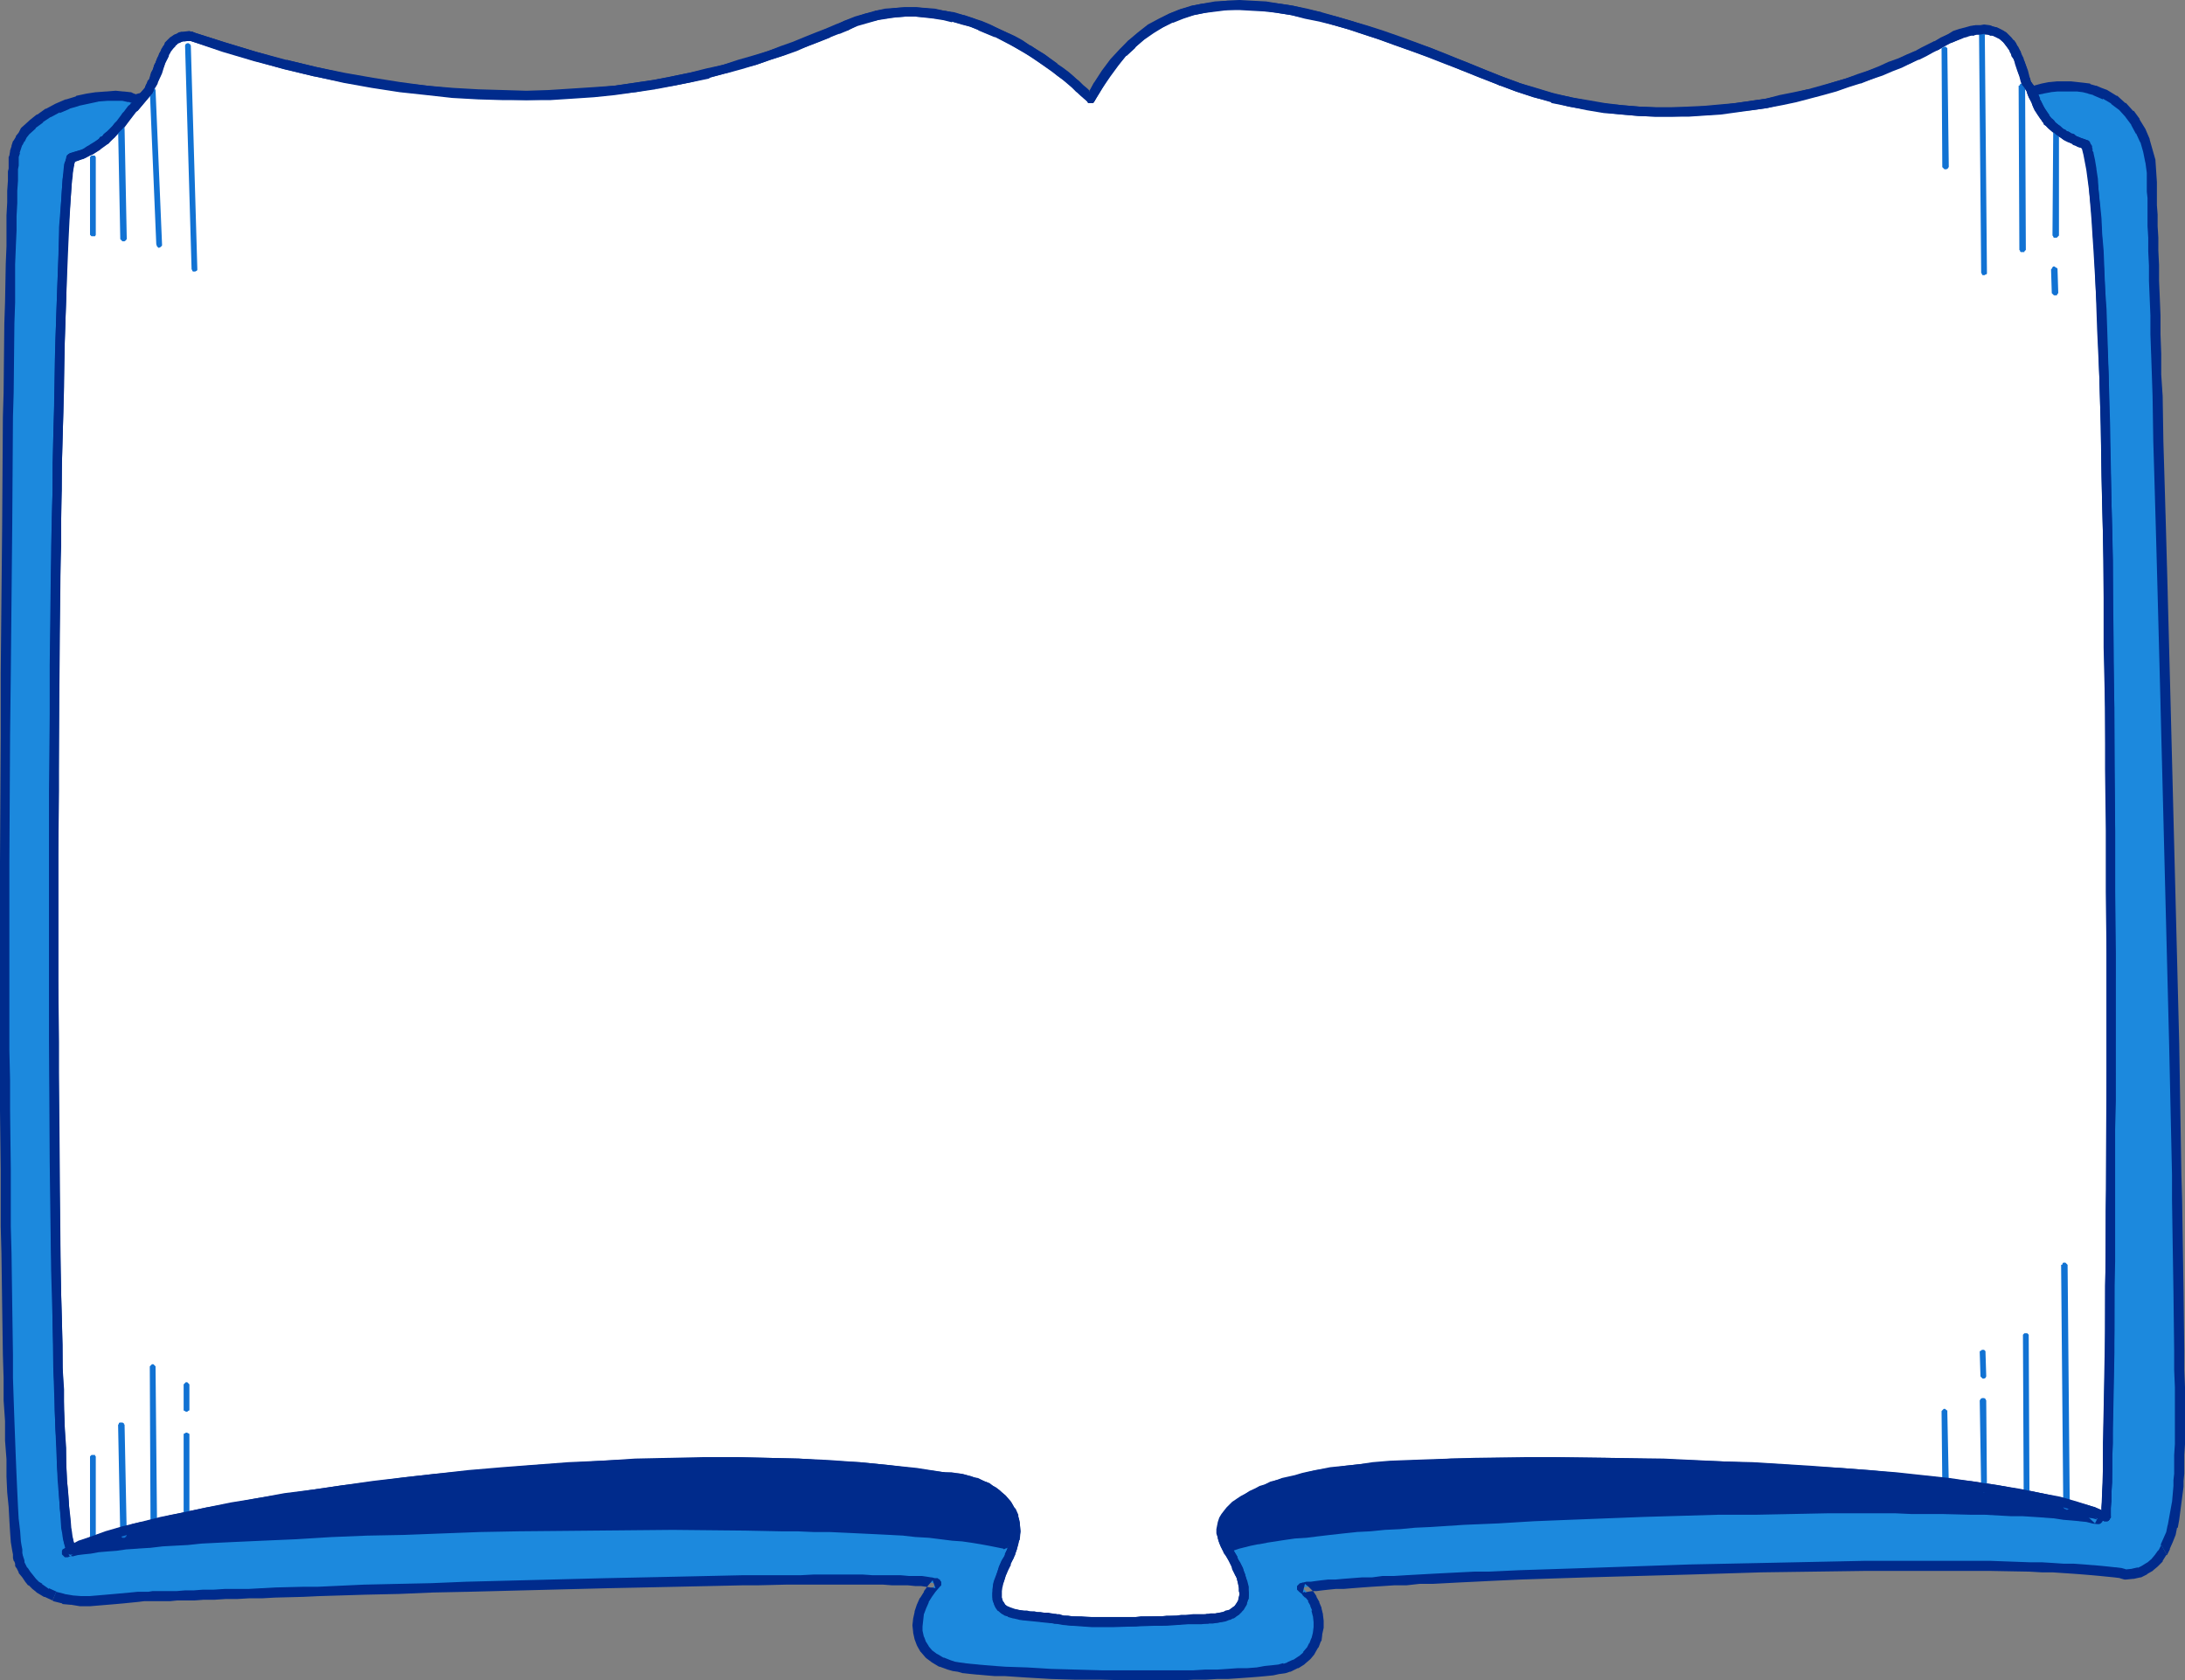 <?xml version="1.0" encoding="UTF-8" standalone="no"?>
<svg
   version="1.0"
   width="129.724mm"
   height="99.757mm"
   id="svg51"
   sodipodi:docname="Book 80.wmf"
   xmlns:inkscape="http://www.inkscape.org/namespaces/inkscape"
   xmlns:sodipodi="http://sodipodi.sourceforge.net/DTD/sodipodi-0.dtd"
   xmlns="http://www.w3.org/2000/svg"
   xmlns:svg="http://www.w3.org/2000/svg">
  <rect width="100%" height="100%" fill="#808080" stroke="none"/>
  <sodipodi:namedview
     id="namedview51"
     pagecolor="#ffffff"
     bordercolor="#000000"
     borderopacity="0.25"
     inkscape:showpageshadow="2"
     inkscape:pageopacity="0.0"
     inkscape:pagecheckerboard="0"
     inkscape:deskcolor="#d1d1d1"
     inkscape:document-units="mm" />
  <defs
     id="defs1">
    <pattern
       id="WMFhbasepattern"
       patternUnits="userSpaceOnUse"
       width="6"
       height="6"
       x="0"
       y="0" />
  </defs>
  <path
     style="fill:#1c89dd;fill-opacity:1;fill-rule:evenodd;stroke:none"
     d="m 244.824,23.272 -0.808,-0.808 -0.808,-0.646 -0.808,-0.808 -0.97,-0.97 -1.131,-0.808 -1.131,-0.97 -2.586,-1.939 -2.747,-2.101 -3.232,-1.939 -3.232,-1.939 -3.717,-1.778 -3.717,-1.616 -1.939,-0.646 -1.939,-0.646 -2.101,-0.485 -2.101,-0.485 -2.101,-0.323 -2.101,-0.323 -2.262,-0.162 h -2.101 l -2.262,0.162 -2.101,0.323 -2.262,0.323 -2.262,0.646 -2.262,0.646 -2.262,0.97 -1.939,0.808 -2.101,0.97 -2.424,0.97 -2.424,0.97 -2.586,0.97 -2.909,1.131 -2.909,0.97 -3.232,0.97 -3.232,1.131 -3.555,0.97 -3.717,0.808 -3.878,0.97 -3.878,0.808 -4.202,0.808 -4.363,0.646 -4.525,0.646 -4.686,0.485 -5.01,0.323 -4.848,0.162 -5.333,0.162 h -5.333 l -5.494,-0.162 -5.656,-0.485 -5.818,-0.485 -5.979,-0.808 -6.302,-0.808 -6.302,-1.131 -6.464,-1.454 -6.787,-1.616 -6.787,-1.778 -6.949,-2.101 -7.11,-2.424 h -0.646 -0.646 l -0.97,0.323 -0.808,0.485 -0.646,0.646 -0.485,0.97 -0.485,0.97 -0.808,2.263 -0.97,2.424 -0.485,1.131 -0.808,1.131 -0.97,0.808 -0.97,0.808 -0.808,0.323 -0.646,0.323 -0.808,0.162 -0.808,0.162 -0.646,-0.323 -0.646,-0.162 -1.454,-0.323 h -1.778 -1.939 l -2.101,0.323 -2.101,0.323 -2.262,0.485 -2.262,0.808 -2.262,0.808 -2.101,1.131 -1.939,1.131 -1.616,1.454 -1.616,1.454 -0.646,0.808 -0.485,0.97 -0.485,0.97 -0.323,0.97 -0.323,0.97 -0.162,0.97 -0.162,0.323 v 0.485 0.485 0.646 l -0.162,0.808 v 0.808 1.939 l -0.162,2.263 v 2.747 l -0.162,2.909 v 3.232 l -0.162,3.555 v 3.879 l -0.162,4.202 v 4.525 l -0.162,4.687 v 4.848 l -0.162,5.171 v 5.495 L 1.778,93.571 v 5.818 l -0.162,5.98 v 6.141 6.303 l -0.162,6.464 v 6.464 6.626 l -0.162,13.737 -0.162,13.898 v 14.222 14.222 42.18 6.788 6.788 6.788 l 0.162,6.464 v 6.464 6.303 l 0.162,5.98 v 5.98 l 0.162,5.818 v 5.656 l 0.162,5.333 0.162,5.171 v 4.848 l 0.162,4.687 0.162,4.525 0.162,4.04 0.162,3.879 0.162,3.555 0.162,3.394 0.323,2.909 0.162,2.586 0.162,2.263 0.162,1.131 0.162,0.808 0.162,0.808 v 0.808 l 0.162,0.646 0.162,0.485 0.162,0.485 0.162,0.323 0.485,0.97 0.646,0.97 0.808,0.808 0.646,0.808 0.808,0.808 0.646,0.646 1.778,0.97 1.778,0.808 1.939,0.646 1.939,0.323 1.939,0.162 h 1.939 l 2.101,-0.162 3.717,-0.323 1.778,-0.162 1.616,-0.162 1.616,-0.162 h 1.454 1.131 l 0.808,-0.162 h 0.97 1.293 1.616 l 1.616,-0.162 h 1.778 1.939 l 2.262,-0.162 h 2.262 l 2.586,-0.162 h 2.586 l 2.747,-0.162 h 2.909 l 2.909,-0.162 h 3.07 l 3.232,-0.162 3.394,-0.162 h 3.394 l 7.11,-0.323 7.272,-0.162 7.595,-0.323 7.757,-0.162 15.998,-0.323 15.837,-0.485 7.757,-0.162 7.595,-0.162 7.434,-0.162 7.272,-0.162 h 3.394 3.232 l 3.394,-0.162 h 3.07 3.07 10.989 2.262 2.424 l 1.939,0.162 h 1.939 l 1.778,0.162 h 1.454 1.293 l 1.293,0.162 0.808,0.162 0.808,0.162 h 0.485 l -0.97,1.293 -0.97,1.131 -0.808,1.454 -0.646,1.293 -0.485,1.454 -0.162,1.454 -0.162,1.454 0.162,1.454 0.162,1.293 0.485,1.293 0.808,1.131 0.97,1.131 1.293,0.97 1.454,0.97 1.778,0.485 0.97,0.323 1.131,0.323 1.293,0.162 1.454,0.162 1.616,0.162 1.778,0.162 2.101,0.162 2.262,0.162 h 2.424 l 2.424,0.162 2.586,0.162 2.747,0.162 5.656,0.162 5.818,0.162 h 5.979 11.635 2.909 l 2.586,-0.162 2.747,-0.162 h 2.424 l 2.262,-0.162 h 2.262 l 2.101,-0.323 1.778,-0.162 1.616,-0.162 1.454,-0.162 1.293,-0.323 0.97,-0.162 1.454,-0.808 1.454,-0.808 0.97,-0.97 0.97,-1.131 0.646,-1.293 0.646,-1.293 0.323,-1.293 0.162,-1.454 v -1.293 l -0.162,-1.293 -0.323,-1.454 -0.323,-1.131 -0.646,-1.131 -0.646,-0.97 -0.808,-0.808 -0.808,-0.808 h 0.485 l 0.646,-0.162 h 0.808 l 1.131,-0.162 1.293,-0.162 1.454,-0.162 1.616,-0.162 h 1.939 l 1.939,-0.162 2.101,-0.162 2.262,-0.162 2.424,-0.162 h 2.586 l 2.747,-0.162 2.747,-0.162 2.909,-0.162 3.07,-0.162 3.232,-0.162 3.232,-0.162 3.394,-0.162 6.949,-0.162 7.272,-0.323 7.434,-0.323 7.757,-0.162 7.918,-0.323 7.918,-0.162 15.837,-0.323 7.918,-0.162 7.918,-0.162 7.434,-0.162 h 7.595 13.898 3.232 3.232 l 5.979,0.162 h 2.909 l 2.747,0.162 2.586,0.162 h 2.424 l 2.262,0.162 2.101,0.162 2.101,0.162 1.778,0.162 1.616,0.162 1.616,0.162 1.293,0.162 1.131,0.323 1.454,-0.162 1.454,-0.323 1.293,-0.485 1.131,-0.808 1.131,-0.808 0.97,-1.131 0.808,-1.131 0.646,-1.293 0.646,-1.454 0.485,-1.616 0.485,-1.616 0.323,-1.778 0.485,-3.555 0.485,-3.717 v -1.131 l 0.162,-1.616 v -1.939 -2.263 l 0.162,-2.424 v -12.767 l -0.162,-3.879 v -4.202 -4.202 -4.525 l -0.162,-4.687 v -4.848 l -0.162,-5.171 v -5.171 l -0.162,-5.495 -0.162,-5.495 v -5.656 l -0.162,-5.818 -0.162,-5.818 -0.162,-6.141 v -5.98 l -0.323,-12.444 -0.323,-12.605 -0.646,-25.696 -0.323,-12.929 -0.323,-12.767 -0.323,-12.444 -0.323,-12.121 -0.162,-5.98 -0.162,-5.98 -0.162,-5.656 -0.162,-5.656 -0.162,-5.495 -0.162,-5.333 v -5.171 l -0.162,-5.01 -0.162,-4.848 -0.162,-4.687 -0.162,-4.363 v -4.202 l -0.162,-4.04 -0.162,-3.717 V 59.472 l -0.162,-3.071 v -3.071 l -0.162,-2.586 v -2.424 -2.101 -1.778 l -0.162,-1.454 v -1.939 l -0.162,-2.424 -0.162,-2.424 -0.646,-2.263 -0.646,-2.424 -0.808,-2.101 -1.293,-1.939 -1.293,-1.939 -1.616,-1.616 -1.778,-1.454 -2.101,-1.293 -1.131,-0.485 -1.131,-0.485 -1.293,-0.323 -1.293,-0.162 -1.293,-0.323 h -1.616 -1.454 -1.454 l -1.778,0.162 -1.616,0.323 -1.778,0.323 -1.778,0.485 -0.323,-1.131 -0.485,-1.293 -0.808,-2.747 -0.646,-1.454 -0.646,-1.293 -0.808,-1.293 -0.97,-1.131 -0.97,-0.97 -1.293,-0.646 -0.808,-0.323 -0.808,-0.162 -0.808,-0.162 h -0.97 -0.97 l -0.97,0.162 -1.131,0.323 -1.293,0.323 -1.293,0.485 -1.293,0.485 -1.454,0.808 -1.454,0.808 -1.293,0.646 -1.454,0.808 -1.616,0.646 -1.778,0.97 -2.101,0.808 -2.101,0.808 -2.101,0.97 -2.424,0.808 -2.586,0.97 -2.586,0.808 -2.747,0.97 -2.909,0.808 -2.909,0.808 -3.07,0.646 -3.232,0.646 -3.232,0.808 -3.394,0.485 -3.394,0.485 -3.394,0.323 -3.555,0.323 -3.717,0.162 -3.717,0.162 h -3.717 l -3.717,-0.162 -3.878,-0.323 -3.878,-0.485 -3.878,-0.485 -3.878,-0.808 -3.878,-0.97 -3.878,-1.131 -4.04,-1.293 -3.878,-1.454 -4.04,-1.616 -4.04,-1.616 -3.878,-1.454 -3.717,-1.454 -3.717,-1.454 -3.717,-1.293 -3.555,-1.293 -3.555,-1.131 -3.394,-0.97 -3.394,-0.97 -3.232,-0.97 -3.232,-0.808 -3.07,-0.485 -3.232,-0.646 -2.909,-0.323 -2.909,-0.323 h -2.747 -2.747 l -2.747,0.162 -2.586,0.485 -2.586,0.485 -2.424,0.808 -2.424,0.808 -2.262,1.293 -2.262,1.293 -2.101,1.454 -2.101,1.778 -2.101,1.939 -1.778,2.263 -1.939,2.424 -1.778,2.586 z"
     id="path1" />
  <path
     style="fill:#002b8c;fill-opacity:1;fill-rule:evenodd;stroke:none"
     d="m 243.693,22.625 1.778,-0.162 -0.646,-0.646 v 0 l -0.808,-0.808 v 0 l -0.97,-0.808 v 0 l -0.97,-0.97 v 0 l -1.131,-0.808 h 0.162 l -1.293,-1.131 v 0 l -2.586,-1.939 v 0 l -2.747,-1.939 -3.232,-2.101 v 0 l -3.394,-1.939 v 0 l -3.717,-1.778 v 0 l -3.717,-1.616 h -0.162 l -1.939,-0.808 v 0 l -1.939,-0.485 -2.101,-0.646 h -0.162 l -1.939,-0.485 h -0.162 l -2.101,-0.323 v 0 L 207.817,2.909 h -0.162 -2.101 -2.424 -2.101 v 0 l -2.262,0.323 v 0 l -2.424,0.485 v 0 l -2.262,0.646 -2.262,0.646 v 0 l -2.424,0.97 v 0 l -1.939,0.808 v 0 l -2.101,0.808 -2.262,0.97 -2.424,0.97 v 0 l -2.586,1.131 -2.909,0.97 -2.909,1.131 v 0 l -3.232,0.97 -3.232,0.97 -3.555,0.97 v 0 l -3.555,0.97 v 0 l -3.878,0.808 -4.04,0.808 h 0.162 l -4.202,0.808 -4.363,0.646 v 0 l -4.525,0.646 -4.686,0.485 v 0 l -4.848,0.323 -5.01,0.323 h 0.162 -5.333 -5.333 v 0 l -5.333,-0.162 -5.818,-0.323 h 0.162 l -5.979,-0.646 -5.979,-0.646 h 0.162 l -6.302,-0.97 -6.302,-1.131 v 0 L 70.942,16.161 64.317,14.545 v 0.162 L 57.53,12.767 50.581,10.666 v 0 l -7.11,-2.263 -0.162,-0.162 h -0.808 -0.162 -0.646 v 0 l -1.131,0.323 -0.323,0.162 v 0 l -0.808,0.485 -0.162,0.162 -0.646,0.808 -0.323,0.162 -0.485,0.808 v 0.162 l -0.485,1.131 v 0 l -0.808,2.263 -0.808,2.424 v -0.162 l -0.485,1.131 v -0.162 l -0.808,1.131 0.323,-0.162 -0.97,0.808 v 0 l -1.131,0.808 0.323,-0.162 -0.646,0.323 v 0 l -0.646,0.162 v 0 l -0.808,0.162 h 0.162 l -0.97,0.162 h 0.646 L 30.219,21.009 h -0.162 l -0.646,-0.323 h -0.162 l -1.454,-0.162 h -0.162 l -1.616,-0.162 h -0.162 l -1.939,0.162 h -0.162 l -2.101,0.162 h -0.162 l -2.101,0.323 -2.262,0.485 -0.162,0.162 -2.101,0.646 h -0.162 l -2.262,0.97 v 0 l -2.101,1.131 h -0.162 L 8.403,25.696 H 8.242 L 6.626,26.989 6.464,27.15 4.848,28.605 4.686,28.766 4.202,29.736 3.555,30.544 v 0.162 L 3.07,31.514 2.909,31.675 2.586,32.645 v 0.162 L 2.262,33.776 v 0.162 l -0.162,0.97 -0.162,0.323 v 0.646 -0.162 0.485 0.808 0 0.646 0.162 L 1.778,38.463 v 2.101 0 l -0.162,2.263 v 2.747 -0.162 l -0.162,2.909 v 0.162 3.232 3.555 0 l -0.162,3.879 v 0 L 1.131,67.876 0.97,72.562 0.808,88.077 0.646,93.571 0.485,117.813 0.162,151.104 v 13.898 L 0,193.446 v 42.18 6.788 6.788 l 0.162,13.252 v 6.464 6.303 l 0.162,5.98 0.162,11.797 0.162,10.989 0.162,5.171 v 4.848 0.162 l 0.323,4.687 v 4.363 l 0.323,4.202 v 3.879 l 0.162,3.555 0.323,3.232 0.162,2.909 v 0.162 l 0.162,2.586 v 0 l 0.162,2.263 v 0 l 0.162,0.97 0.162,0.97 v 0 l 0.162,0.808 v 0.808 0 l 0.162,0.646 0.162,0.162 0.162,0.485 v 0 0.485 0 l 0.162,0.323 0.162,0.162 0.485,0.97 v 0.162 l 0.808,0.97 v 0 l 0.646,0.97 v 0 l 0.646,0.808 h 0.162 l 0.808,0.808 v 0 l 0.808,0.646 0.162,0.162 1.616,0.97 h 0.162 l 1.778,0.808 0.808,-1.939 h 0.162 l -1.778,-0.808 v 0.162 l -1.616,-1.131 h 0.162 l -0.808,-0.485 v 0 l -0.808,-0.808 0.162,0.162 -0.646,-0.808 v 0 L 6.787,352.63 v 0 l -0.646,-0.97 v 0.162 L 5.656,350.852 v 0 l -0.162,-0.323 v 0.162 -0.485 0 L 5.333,349.559 v 0.162 l -0.162,-0.646 v 0.162 l -0.162,-0.808 v -0.808 0 l -0.162,-0.808 -0.162,-0.97 v 0 l -0.162,-2.263 v 0 l -0.323,-2.747 v 0.162 L 4.04,338.085 3.878,334.691 3.717,331.136 3.555,327.257 3.394,323.056 3.232,318.692 3.07,314.006 v 0 L 2.909,309.157 V 303.986 L 2.747,292.996 2.586,281.199 2.424,275.219 v -6.303 -6.464 L 2.262,249.2 v -6.788 L 2.101,235.625 V 193.446 L 2.262,165.002 2.424,151.104 2.747,117.813 2.909,93.571 3.07,88.077 3.232,72.562 3.394,67.876 v -8.727 0.162 L 3.555,55.432 v -0.162 l 0.162,-3.555 v -3.232 0 l 0.162,-2.909 v 0 -2.747 l 0.162,-2.263 v 0 -1.939 -0.808 0.162 l 0.162,-0.808 v -0.162 -0.646 0.162 -0.485 -0.162 -0.485 0.323 -0.485 l 0.323,-0.97 -0.162,0.162 0.323,-0.97 v 0 l 0.323,-0.97 v 0.162 l 0.485,-0.97 v 0.162 L 5.979,30.867 6.626,30.059 6.464,30.221 8.08,28.766 H 7.918 L 9.696,27.473 H 9.534 l 1.939,-1.293 -0.162,0.162 2.101,-1.131 v 0.162 l 2.262,-0.97 h -0.162 l 2.262,-0.646 h -0.162 l 2.262,-0.485 2.262,-0.485 h -0.162 l 2.101,-0.162 h -0.162 2.101 -0.162 1.616 v 0 l 1.454,0.323 -0.162,-0.162 0.646,0.323 -0.162,-0.162 0.646,0.323 v 0 h 0.323 0.323 0.808 v 0 l 0.808,-0.162 0.162,-0.162 0.808,-0.162 v -0.162 l 0.646,-0.323 h 0.323 l 1.131,-0.808 v -0.162 l 0.97,-0.808 0.162,-0.162 0.646,-1.131 0.162,-0.162 0.485,-1.131 h 0.162 l 0.808,-2.424 0.808,-2.263 v 0 l 0.485,-1.131 v 0.162 l 0.485,-0.808 -0.162,0.162 0.646,-0.808 -0.323,0.323 0.808,-0.485 -0.323,0.162 1.131,-0.323 h -0.162 0.485 -0.162 0.646 -0.162 l 7.11,2.263 v 0 l 7.11,2.101 6.626,1.939 h 0.162 l 6.626,1.616 6.464,1.454 h 0.162 l 6.302,1.131 6.141,0.808 h 0.162 l 5.979,0.808 5.818,0.485 v 0 l 5.818,0.485 5.494,0.162 v 0 h 5.333 l 5.333,-0.162 v 0 l 5.01,-0.162 4.848,-0.323 v 0 l 4.686,-0.646 4.525,-0.485 h 0.162 l 4.363,-0.808 4.202,-0.646 v 0 l 4.04,-0.808 3.878,-0.97 v 0 l 3.555,-0.97 h 0.162 l 3.555,-0.97 3.232,-0.97 3.232,-1.131 v 0 l 3.07,-0.97 2.747,-0.97 2.586,-1.131 h 0.162 l 2.424,-0.97 2.424,-0.97 2.101,-0.808 v 0 l 1.939,-0.97 v 0.162 l 2.262,-0.97 h -0.162 l 2.262,-0.646 2.262,-0.646 h -0.162 l 2.262,-0.323 h -0.162 l 2.262,-0.323 v 0 l 2.101,-0.162 v 0 h 2.101 v 0 l 2.101,0.162 v 0 l 2.101,0.323 v 0 l 2.101,0.323 v 0 l 1.939,0.485 V 6.141 l 2.101,0.646 1.939,0.485 v 0 l 1.939,0.808 h -0.162 l 3.878,1.454 h -0.162 l 3.717,1.778 h -0.162 l 3.394,1.939 h -0.162 l 3.232,1.939 2.747,1.939 v 0 l 2.586,1.939 h -0.162 l 1.293,0.97 v 0 l 0.97,0.97 v -0.162 l 0.97,0.97 v 0 l 0.97,0.808 v 0 l 0.808,0.646 h -0.162 l 0.808,0.808 0.162,0.162 h 0.323 l 0.323,0.162 0.162,-0.162 h 0.323 l 0.162,-0.162 0.323,-0.323 z"
     id="path2" />
  <path
     style="fill:#002b8c;fill-opacity:1;fill-rule:evenodd;stroke:none"
     d="m 11.797,359.094 0.162,0.162 1.939,0.485 0.162,0.162 1.778,0.162 h 0.162 l 1.939,0.323 h 2.262 l 1.939,-0.162 v 0 l 3.878,-0.323 1.778,-0.162 1.616,-0.162 v 0 l 1.616,-0.162 1.293,-0.162 v 0 h 1.131 0.808 v 0 h 1.131 1.293 -0.162 1.616 l 1.616,-0.162 h 1.778 2.101 l 2.101,-0.162 v 0 h 2.262 0.162 l 2.424,-0.162 v 0 h 2.586 l 2.747,-0.162 v 0 h 2.909 v 0 l 2.909,-0.162 v 0 l 6.302,-0.162 v 0 l 3.394,-0.162 v 0 l 10.504,-0.323 v 0 l 7.272,-0.162 h 0.162 l 7.595,-0.323 h -0.162 l 7.757,-0.162 h 0.162 l 31.674,-0.808 v 0 l 7.757,-0.162 7.595,-0.162 7.434,-0.162 7.272,-0.162 h 3.394 l 6.626,-0.162 h 3.07 3.07 10.989 2.262 2.424 -0.162 l 2.101,0.162 h 1.939 1.616 l 1.616,0.162 h 1.293 v 0 l 1.131,0.162 0.97,0.162 h -0.162 0.808 -0.162 l 0.646,0.162 -0.646,-1.778 -0.97,1.131 v 0 l -0.97,1.293 v 0.162 l -0.808,1.293 -0.162,0.162 -0.646,1.454 v 0 l -0.485,1.454 v 0.162 l -0.323,1.454 v 0 l -0.162,1.454 v 0.162 l 0.162,1.454 v 0.162 l 0.323,1.454 v 0 l 0.485,1.293 0.162,0.323 0.646,1.131 0.162,0.162 0.97,1.131 0.162,0.162 1.293,0.97 v 0 l 1.616,0.97 h 0.162 l 1.778,0.646 v 0 l 1.131,0.323 v 0 l 1.131,0.162 1.131,0.323 h 0.162 l 1.454,0.162 1.616,0.162 h 0.162 l 1.778,0.162 v 0 l 1.939,0.162 h 0.162 2.101 l 4.848,0.323 2.747,0.162 2.747,0.162 5.656,0.162 v 0 h 5.818 l 5.979,0.162 h 11.635 l 2.909,-0.162 h 2.586 0.162 l 2.586,-0.162 v 0 h 2.424 v 0 l 2.424,-0.162 2.262,-0.162 v 0 l 2.101,-0.162 1.778,-0.162 1.616,-0.162 v 0 l 1.454,-0.323 h 0.162 l 1.131,-0.162 v 0 l 0.97,-0.323 h 0.162 l 1.616,-0.808 h 0.162 l 1.293,-0.808 0.162,-0.162 1.131,-0.97 0.162,-0.162 0.808,-0.97 0.162,-0.323 0.646,-1.131 0.162,-0.162 0.485,-1.293 0.162,-0.162 0.162,-1.293 v -0.162 l 0.323,-1.454 v -1.616 l -0.162,-1.293 v -0.162 l -0.323,-1.293 v -0.162 l -0.485,-1.131 v -0.162 l -0.646,-1.131 v -0.162 l -0.646,-0.97 -0.162,-0.162 -0.808,-0.808 -0.162,-0.162 -0.808,-0.646 -0.485,1.939 0.485,-0.162 v 0.162 l 0.646,-0.162 v 0 l 0.97,-0.162 h -0.162 1.131 l 1.293,-0.162 1.454,-0.162 v 0 l 1.616,-0.162 h 1.778 l 1.939,-0.162 2.101,-0.162 2.262,-0.162 2.586,-0.162 2.424,-0.162 h 2.747 l 2.909,-0.323 h 2.909 l 3.07,-0.162 3.07,-0.162 3.394,-0.162 3.232,-0.162 6.949,-0.323 14.867,-0.485 23.432,-0.646 v 0 l 15.837,-0.485 23.27,-0.323 h 7.595 13.898 3.232 3.232 l 8.888,0.162 2.747,0.162 h -0.162 2.586 l 2.424,0.162 2.424,0.162 2.101,0.162 1.939,0.162 v 0 l 1.778,0.162 1.616,0.162 1.616,0.162 v 0 l 1.293,0.162 h -0.162 l 1.131,0.323 h 0.323 l 1.616,-0.162 h 0.162 l 1.454,-0.323 h 0.162 l 1.293,-0.646 0.162,-0.162 1.131,-0.646 0.162,-0.162 0.97,-0.808 0.162,-0.162 0.97,-0.97 v -0.162 l 0.808,-1.293 h 0.162 l -1.293,-2.263 -0.646,1.293 v -0.162 l -0.808,1.131 v 0 l -0.808,0.97 0.162,-0.162 -1.131,0.97 0.162,-0.162 -1.293,0.808 0.323,-0.162 -1.293,0.646 0.162,-0.162 -1.454,0.323 h 0.162 l -1.616,0.162 h 0.323 l -1.131,-0.323 v 0 l -1.293,-0.162 h -0.162 l -1.454,-0.162 -1.616,-0.162 -1.778,-0.162 h -0.162 l -1.939,-0.162 -2.262,-0.162 h -2.262 l -2.424,-0.162 -2.586,-0.162 v 0 h -2.747 l -8.888,-0.323 h -3.232 -3.232 -13.898 -7.595 l -23.27,0.485 -15.837,0.323 h -0.162 l -23.432,0.808 -14.867,0.485 -6.949,0.323 h -3.232 l -3.232,0.162 -3.232,0.162 -3.07,0.162 -2.909,0.162 -2.909,0.162 -2.586,0.162 h -2.586 l -2.424,0.323 h -2.262 l -2.101,0.162 -2.101,0.162 -1.778,0.162 h -1.616 v 0 l -1.454,0.162 -1.293,0.162 -1.131,0.162 h -0.162 -0.808 v 0 l -0.646,0.162 h -0.162 l -0.485,0.162 h -0.162 l -0.162,0.162 -0.162,0.162 -0.323,0.323 v 0.162 0.323 0.323 l 0.323,0.323 0.162,0.162 0.808,0.646 h -0.162 l 0.808,0.808 -0.162,-0.323 0.808,0.97 h -0.162 l 0.646,1.131 -0.162,-0.162 0.485,1.131 h -0.162 l 0.323,1.293 v -0.162 l 0.162,1.454 v -0.162 1.293 0 l -0.162,1.293 v 0 l -0.323,1.293 v -0.162 l -0.485,1.293 v -0.162 l -0.646,1.293 0.162,-0.323 -0.97,1.131 h 0.162 l -1.131,0.97 0.162,-0.162 -1.454,0.97 0.162,-0.162 -1.454,0.646 h 0.162 l -0.97,0.323 v -0.162 l -1.131,0.323 v 0 l -1.454,0.162 v 0 l -1.616,0.162 -1.778,0.323 -2.101,0.162 h 0.162 -2.262 l -2.262,0.162 v 0 l -2.424,0.162 h -0.162 -2.586 v 0 l -2.586,0.162 h -2.909 -11.635 -5.979 l -5.818,-0.162 v 0 l -5.656,-0.162 -2.586,-0.162 -2.747,-0.162 -4.848,-0.162 -2.262,-0.162 h 0.162 l -2.101,-0.162 v 0 l -1.939,-0.162 h 0.162 l -1.778,-0.162 -1.454,-0.162 h 0.162 l -1.293,-0.162 -0.97,-0.162 v 0 l -0.97,-0.323 v 0 l -1.616,-0.646 0.162,0.162 -1.616,-0.97 0.162,0.162 -1.293,-0.97 0.162,0.162 -0.97,-1.131 0.162,0.162 -0.808,-1.293 0.162,0.323 -0.485,-1.293 v 0.162 l -0.323,-1.454 v 0.162 -1.293 0.162 l 0.162,-1.454 v 0 l 0.162,-1.454 v 0.162 l 0.485,-1.293 v 0 l 0.646,-1.454 -0.162,0.162 0.808,-1.293 v 0 l 0.808,-1.131 v 0 l 0.97,-1.131 0.323,-0.323 v -0.162 -0.323 -0.323 l -0.162,-0.162 -0.162,-0.323 -0.323,-0.162 -0.162,-0.162 h -0.485 -0.162 l -0.646,-0.162 h -0.162 l -0.97,-0.162 -1.131,-0.162 v 0 h -1.454 -1.454 l -1.778,-0.162 h -1.939 -1.939 v 0 h -2.424 l -2.262,-0.162 h -10.989 l -3.07,0.162 h -3.07 -6.626 -3.394 l -7.272,0.162 -7.434,0.162 -7.595,0.162 -7.757,0.162 h -0.162 l -31.674,0.808 v 0 l -7.757,0.323 v 0 l -7.595,0.162 v 0 l -7.272,0.162 h -0.162 l -10.504,0.485 h 0.162 -3.394 v 0 l -6.464,0.162 h 0.162 l -2.909,0.162 h -0.162 l -2.909,0.162 h 0.162 -2.747 -2.586 -0.162 l -2.424,0.162 v 0 h -2.262 -0.162 l -2.101,0.162 h -1.939 l -1.939,0.162 h -1.616 0.162 -1.616 v 0 H 35.229 v 0 h -0.97 v 0 l -0.97,0.162 h 0.162 -1.131 -0.162 -1.293 l -1.616,0.162 v 0 l -1.778,0.162 -1.778,0.162 -3.717,0.323 v 0 l -1.939,0.162 v 0 h -1.939 0.162 l -2.101,-0.162 h 0.162 l -1.939,-0.323 h 0.162 l -1.939,-0.485 z"
     id="path3" />
  <path
     style="fill:#002b8c;fill-opacity:1;fill-rule:evenodd;stroke:none"
     d="m 486.254,348.913 0.646,-1.293 v -0.162 l 0.646,-1.454 v 0 l 0.646,-1.616 v 0 l 0.323,-1.616 h 0.162 l 0.323,-1.778 v 0 l 0.485,-3.717 v 0 l 0.485,-3.717 v 0 -1.293 l 0.162,-1.616 v -1.939 0.162 -2.263 -0.162 l 0.162,-2.424 v -12.767 l -0.162,-3.879 v -4.202 l -0.162,-13.414 -0.162,-10.02 -0.162,-10.666 -0.162,-5.495 -0.485,-29.413 -1.616,-63.674 v 0 l -0.323,-12.767 v 0 l -0.646,-24.565 v -0.162 l -0.162,-5.98 v 0.162 l -0.162,-5.98 v 0 l -0.162,-5.818 v 0.162 l -0.162,-5.656 v 0 l -0.162,-5.495 v 0 l -0.162,-5.333 -0.162,-10.181 v 0 l -0.323,-4.848 v 0 -4.687 0 l -0.162,-4.363 v 0 -4.202 0 l -0.162,-4.04 -0.162,-3.717 v 0 -3.555 0 l -0.162,-3.232 v 0.162 -3.071 l -0.162,-2.586 v -2.424 -0.162 l -0.162,-2.101 v 0.162 -1.939 -1.454 0.162 -2.101 l -0.162,-2.424 v 0 l -0.162,-2.424 v -0.162 l -0.646,-2.263 v 0 l -0.646,-2.263 v -0.162 l -0.97,-2.263 v 0 l -1.293,-2.101 v -0.162 l -1.293,-1.778 h -0.162 l -1.616,-1.778 h -0.162 l -1.778,-1.616 h -0.162 l -2.101,-1.293 v 0 l -1.293,-0.485 v 0 l -1.131,-0.485 h -0.162 l -1.131,-0.323 -0.162,-0.162 -1.293,-0.162 v 0 l -1.454,-0.162 -1.454,-0.162 h -1.616 -1.616 v 0 l -1.616,0.162 h -0.162 l -1.616,0.323 v 0 l -1.778,0.485 v 0 l -1.939,0.485 1.454,0.808 -0.485,-1.293 -0.323,-1.293 v 0 l -0.97,-2.909 v 0 l -0.485,-1.454 h -0.162 l -0.646,-1.454 v 0 l -0.808,-1.293 v -0.162 l -0.97,-1.131 h -0.162 l -1.131,-0.97 -0.162,-0.162 -1.293,-0.646 -0.162,-0.162 -0.646,-0.323 h -0.162 L 446.5,7.111 h -0.162 l -0.808,-0.162 h -1.131 -0.97 v 0 l -1.131,0.162 h -0.162 l -1.131,0.323 v 0 l -1.293,0.323 v 0 l -1.293,0.485 v 0 l -1.454,0.646 v 0 l -1.454,0.646 -1.454,0.808 -1.293,0.808 h -0.162 l -1.454,0.808 h 0.162 l -1.616,0.646 -1.778,0.808 v 0 l -1.939,0.97 v -0.162 l -2.101,0.97 -2.262,0.808 v 0 l -2.262,0.97 -2.586,0.97 -2.586,0.808 v 0 l -2.747,0.808 -2.909,0.808 -2.909,0.808 v 0 l -3.07,0.646 -3.07,0.646 -3.232,0.808 v 0 l -3.394,0.485 h 0.162 l -3.394,0.485 -3.555,0.323 -3.555,0.323 v 0 l -3.555,0.162 v 0 l -3.717,0.162 h -3.717 v 0 l -3.717,-0.162 -3.878,-0.323 h 0.162 l -3.878,-0.485 v 0 l -3.878,-0.485 h 0.162 l -3.878,-0.808 -4.04,-0.97 h 0.162 l -3.878,-0.97 v 0 l -3.878,-1.293 -4.04,-1.454 h 0.162 l -4.202,-1.616 -3.878,-1.616 v 0 l -3.878,-1.454 v 0 l -3.878,-1.454 v 0 l -3.717,-1.454 -3.717,-1.293 -3.555,-1.293 -3.394,-1.131 h -0.162 l -3.394,-1.131 -3.394,-0.97 -3.232,-0.808 h -0.162 l -3.07,-0.808 -0.162,-0.162 -3.07,-0.485 -3.07,-0.646 h -0.162 l -2.909,-0.323 -2.909,-0.323 h -0.162 -2.747 -2.909 l -2.747,0.323 v 0 l -2.586,0.323 h -0.162 l -2.424,0.485 -0.162,0.162 -2.424,0.646 v 0 l -2.424,0.97 h -0.162 l -2.262,1.293 v 0 l -2.262,1.293 v 0 l -2.262,1.454 v 0.162 l -2.101,1.778 h -0.162 l -1.939,1.939 h -0.162 l -1.939,2.263 v 0.162 l 1.778,1.293 v 0 l 1.939,-2.101 h -0.162 l 2.101,-1.939 h -0.162 l 2.101,-1.616 v 0 l 2.101,-1.616 v 0.162 l 2.101,-1.293 v 0 l 2.262,-1.131 h -0.162 l 2.424,-0.97 v 0 l 2.424,-0.646 v 0 l 2.424,-0.485 v 0 l 2.586,-0.485 v 0 l 2.586,-0.162 v 0 h 2.747 2.747 v 0 l 2.747,0.323 3.07,0.323 h -0.162 l 3.07,0.485 3.232,0.646 h -0.162 l 3.232,0.808 v 0 l 3.232,0.808 3.394,0.97 3.394,1.131 v 0 l 3.555,1.131 3.555,1.293 3.555,1.293 3.878,1.454 h -0.162 l 3.878,1.454 v 0 l 3.878,1.454 v 0 l 3.878,1.616 4.04,1.616 h 0.162 l 3.878,1.454 3.878,1.293 h 0.162 l 3.878,0.97 v 0.162 l 4.04,0.808 3.878,0.808 v 0 l 3.878,0.646 v 0 l 3.878,0.485 h 0.162 l 3.717,0.162 3.878,0.323 v 0 h 3.717 l 3.717,-0.162 v 0 l 3.717,-0.162 v 0 l 3.555,-0.323 3.555,-0.485 3.394,-0.323 v 0 l 3.394,-0.646 h 0.162 l 3.232,-0.646 3.07,-0.646 3.07,-0.808 h 0.162 l 2.909,-0.808 2.909,-0.808 2.747,-0.808 h 0.162 l 2.586,-0.97 2.424,-0.808 2.424,-0.97 v 0 l 2.262,-0.808 2.101,-0.97 v 0 l 1.939,-0.808 h 0.162 l 1.778,-0.97 1.616,-0.646 v 0 l 1.454,-0.808 v 0 l 1.293,-0.646 1.454,-0.808 1.454,-0.808 v 0 l 1.293,-0.485 v 0 l 1.293,-0.485 h -0.162 l 1.293,-0.323 h -0.162 l 1.131,-0.162 v 0 l 0.97,-0.162 v 0 h 0.97 -0.162 0.97 -0.162 l 0.808,0.162 v 0 l 0.808,0.162 -0.323,-0.162 0.808,0.323 v 0 l 1.293,0.646 -0.323,-0.162 1.131,0.97 h -0.162 l 0.97,0.97 h -0.162 l 0.808,1.131 v 0 l 0.646,1.293 v 0 l 0.485,1.293 v 0 l 0.97,2.747 v 0 l 0.323,1.293 0.485,1.131 v 0.323 l 0.162,0.162 0.323,0.323 h 0.162 0.323 0.323 l 1.778,-0.485 v 0 l 1.778,-0.323 h -0.162 l 1.778,-0.323 h -0.162 l 1.616,-0.162 v 0 h 1.616 -0.162 1.454 v 0 h 1.454 l 1.293,0.162 v 0 l 1.293,0.323 h -0.162 l 1.293,0.323 h -0.162 l 1.131,0.485 v 0 l 1.131,0.485 V 22.14 l 1.939,1.131 h -0.162 l 1.939,1.454 -0.162,-0.162 1.616,1.778 -0.162,-0.162 1.454,1.939 -0.162,-0.162 1.131,2.101 v -0.162 l 0.97,2.101 v -0.162 l 0.646,2.263 v 0 l 0.485,2.424 v -0.162 l 0.323,2.424 v -0.162 2.424 0 1.939 0 l 0.162,1.454 v 0 1.778 0 2.101 0 2.424 l 0.162,2.586 v 3.071 0 l 0.162,3.232 v -0.162 3.555 0 l 0.162,3.879 0.162,3.879 v 0 4.202 0 l 0.162,4.525 v -0.162 l 0.162,4.687 v 0 l 0.162,4.848 v 0 l 0.162,10.181 0.162,5.333 v 0 l 0.162,5.495 v 0 l 0.162,5.656 v 0 l 0.162,5.656 v 0 l 0.162,5.98 v 0 l 0.162,5.98 v 0 l 0.646,24.565 v 0.162 l 0.323,12.767 v -0.162 l 1.616,63.674 0.646,29.413 v 5.495 l 0.162,10.666 0.162,10.02 0.162,13.414 v 4.202 l 0.162,3.879 v 12.767 l -0.162,2.424 v 0 2.263 0 1.939 0 l -0.162,1.454 v 1.293 0 l -0.323,3.717 v -0.162 l -0.646,3.555 v 0 l -0.323,1.778 v -0.162 l -0.323,1.616 v 0 l -0.646,1.454 v 0 l -0.646,1.454 h 0.162 z"
     id="path4" />
  <path
     style="fill:#002b8c;fill-opacity:1;fill-rule:evenodd;stroke:none"
     d="m 249.187,14.545 -1.778,2.424 v 0 l -1.939,2.747 v 0 l -1.778,2.909 2.101,1.131 1.616,-2.909 v 0 l 1.778,-2.586 v 0 l 1.778,-2.424 z"
     id="path5" />
  <path
     style="fill:#002b8c;fill-opacity:1;fill-rule:evenodd;stroke:none"
     d="m 275.204,347.459 0.646,-0.485 0.97,-0.323 0.97,-0.323 1.293,-0.323 1.454,-0.323 1.616,-0.323 1.778,-0.323 2.101,-0.323 2.101,-0.323 2.262,-0.323 2.586,-0.162 2.586,-0.323 2.747,-0.323 2.909,-0.162 3.07,-0.323 3.07,-0.323 3.394,-0.162 3.232,-0.323 3.555,-0.162 3.555,-0.323 7.434,-0.485 7.595,-0.323 7.918,-0.485 8.242,-0.323 8.242,-0.323 8.403,-0.323 16.645,-0.323 8.403,-0.162 8.08,-0.162 7.918,-0.162 h 15.352 l 3.555,0.162 h 3.555 3.394 3.232 l 3.232,0.162 3.07,0.162 h 2.909 l 2.909,0.162 2.747,0.162 h 2.424 l 2.424,0.162 2.262,0.323 2.101,0.162 1.939,0.162 1.616,0.162 1.616,0.323 1.293,0.162 1.131,0.323 -55.59,-52.038 -129.603,31.514 -24.078,9.373 -3.717,16.646 z"
     id="path6" />
  <path
     style="fill:#002b8c;fill-opacity:1;fill-rule:evenodd;stroke:none"
     d="m 275.204,348.428 h 0.323 0.323 v -0.162 l 0.646,-0.323 -0.162,0.162 0.808,-0.323 0.97,-0.323 v 0 l 1.293,-0.323 1.293,-0.323 v 0 l 1.616,-0.323 h 0.162 l 1.778,-0.323 h -0.162 l 2.101,-0.323 2.101,-0.323 v 0 l 2.262,-0.323 2.586,-0.162 2.586,-0.323 2.747,-0.323 2.909,-0.323 3.07,-0.323 h -0.162 l 3.232,-0.162 3.232,-0.323 3.394,-0.162 3.394,-0.323 3.555,-0.162 7.434,-0.485 7.757,-0.323 7.918,-0.485 8.08,-0.323 16.645,-0.646 v 0 l 16.645,-0.485 h 8.403 l 15.998,-0.323 h 15.352 l 3.555,0.162 h 3.555 3.394 l 6.464,0.162 v 0 h 3.07 v 0 l 2.909,0.162 v 0 l 2.909,0.162 h 2.586 l 2.586,0.162 2.424,0.162 h -0.162 l 2.262,0.162 2.101,0.323 1.939,0.162 1.778,0.162 h -0.162 l 1.616,0.162 1.293,0.323 h -0.162 l 1.293,0.162 h 0.162 0.323 l 0.323,-0.162 0.162,-0.162 0.162,-0.162 0.162,-0.323 v -0.323 -0.323 l -0.162,-0.162 -0.162,-0.162 -55.59,-51.876 -0.162,-0.323 h -0.323 -0.323 -0.162 l -129.765,31.514 h -0.162 l -24.078,9.212 -0.162,0.162 -0.323,0.162 v 0.323 l -0.162,0.162 -3.717,16.646 v 0.323 0.323 l 0.162,0.323 0.162,0.162 0.323,0.162 0.162,0.162 h 0.323 l 17.453,0.808 0.162,-2.101 -17.614,-0.97 1.131,1.293 3.717,-16.646 -0.808,0.808 24.078,-9.212 h -0.162 l 129.765,-31.514 -0.97,-0.323 55.59,52.038 0.97,-1.939 -1.293,-0.323 v 0 l -1.293,-0.162 -1.616,-0.323 v 0 l -1.778,-0.162 -1.778,-0.162 -2.101,-0.162 -2.262,-0.162 v 0 l -2.424,-0.323 h -2.586 l -2.747,-0.162 -2.747,-0.162 h -0.162 -2.909 0.162 l -3.232,-0.162 v 0 l -6.464,-0.162 h -3.394 -3.555 l -3.555,-0.162 h -15.352 l -15.998,0.323 -8.403,0.162 -16.645,0.323 h -0.162 l -16.645,0.646 -8.08,0.485 -7.918,0.323 -7.757,0.323 -7.272,0.485 -3.717,0.323 -3.394,0.162 -3.394,0.323 -3.232,0.162 -3.07,0.323 h -0.162 l -3.07,0.323 -2.909,0.162 -2.747,0.323 -2.586,0.323 -2.586,0.323 -2.262,0.162 v 0 l -2.101,0.323 -2.101,0.323 v 0 l -1.778,0.485 v 0 l -1.616,0.162 h -0.162 l -1.293,0.323 -1.293,0.323 -0.162,0.162 -1.131,0.323 -0.808,0.323 -0.162,0.162 -0.646,0.323 0.646,-0.162 z"
     id="path7" />
  <path
     style="fill:#002b8c;fill-opacity:1;fill-rule:evenodd;stroke:none"
     d="m 15.029,348.267 0.97,-0.162 1.131,-0.162 1.454,-0.323 1.616,-0.162 1.778,-0.323 1.939,-0.162 2.101,-0.162 2.424,-0.162 2.424,-0.323 2.586,-0.162 2.747,-0.323 2.909,-0.162 2.909,-0.162 3.232,-0.162 3.232,-0.323 3.394,-0.162 3.555,-0.162 3.555,-0.162 7.434,-0.323 7.757,-0.485 8.08,-0.162 8.242,-0.323 8.565,-0.323 8.565,-0.162 8.726,-0.323 17.291,-0.162 h 8.726 l 8.565,-0.162 8.242,0.162 h 8.08 l 7.918,0.162 h 3.717 l 3.717,0.162 3.717,0.162 h 3.555 l 3.394,0.323 h 3.232 l 3.232,0.162 3.07,0.323 2.909,0.162 2.909,0.162 2.586,0.323 2.586,0.323 2.262,0.162 2.262,0.323 1.939,0.323 1.939,0.323 1.616,0.485 1.454,0.323 13.898,-29.574 -137.037,-35.231 z"
     id="path8" />
  <path
     style="fill:#002b8c;fill-opacity:1;fill-rule:evenodd;stroke:none"
     d="m 14.382,347.459 -0.323,0.162 -0.162,0.323 v 0.323 0.162 0.323 l 0.162,0.162 0.323,0.323 0.162,0.162 h 0.323 0.162 0.162 l 0.97,-0.323 v 0.162 l 1.293,-0.323 1.293,-0.162 v 0 l 1.616,-0.162 1.778,-0.323 1.939,-0.162 2.101,-0.162 v 0 l 2.262,-0.323 h 0.162 l 2.424,-0.162 h -0.162 l 2.586,-0.162 h 0.162 l 2.747,-0.323 h -0.162 l 2.909,-0.162 3.07,-0.162 3.07,-0.323 3.232,-0.162 3.394,-0.162 3.555,-0.162 3.555,-0.162 7.434,-0.323 7.918,-0.485 7.918,-0.323 8.403,-0.162 8.403,-0.323 8.565,-0.323 v 0 l 8.726,-0.162 17.291,-0.162 17.291,-0.162 16.322,0.162 7.918,0.162 h -0.162 3.878 v 0 l 3.717,0.162 v 0 h 3.555 l 3.555,0.162 3.394,0.162 3.394,0.162 3.232,0.162 3.07,0.162 h -0.162 l 2.909,0.323 h 0.162 l 2.747,0.162 v 0 l 2.586,0.323 2.586,0.323 2.262,0.162 2.262,0.323 v 0 l 1.939,0.323 v 0 l 1.778,0.323 1.616,0.323 v 0 l 1.616,0.323 0.162,0.162 0.323,-0.162 0.485,-0.162 0.162,-0.323 v 0 l 13.898,-29.574 0.162,-0.323 v -0.323 l -0.162,-0.323 v -0.162 l -0.323,-0.323 h -0.162 l -0.323,-0.162 -137.037,-35.231 h -0.162 -0.323 l -0.323,0.162 v 0 l -87.102,66.744 1.293,1.778 87.102,-66.744 -0.97,0.162 137.037,35.231 -0.646,-1.454 -13.898,29.574 1.293,-0.646 -1.454,-0.323 v 0 l -1.778,-0.485 -1.778,-0.323 h -0.162 l -1.939,-0.323 h -0.162 l -2.101,-0.323 -2.424,-0.162 -2.424,-0.323 -2.747,-0.323 v 0 l -2.909,-0.162 h 0.162 l -2.909,-0.162 h -0.162 l -3.07,-0.162 -3.07,-0.323 h -3.394 l -3.394,-0.162 -3.555,-0.162 -3.717,-0.162 v 0 h -3.717 0.162 l -3.878,-0.162 v 0 l -7.918,-0.162 -16.322,-0.162 -17.291,0.162 -17.291,0.323 -8.726,0.162 v 0 l -8.726,0.162 -8.403,0.323 -8.242,0.323 -8.08,0.323 -7.918,0.323 -7.434,0.323 -3.555,0.162 -3.394,0.162 -3.394,0.323 -3.394,0.162 -3.07,0.162 -3.07,0.162 -2.909,0.323 v 0 l -2.747,0.162 h 0.162 l -2.586,0.162 h -0.162 l -2.424,0.323 v 0 l -2.262,0.162 v 0 l -2.101,0.162 -2.101,0.323 -1.778,0.162 -1.616,0.162 v 0 l -1.454,0.323 -1.131,0.162 h -0.162 l -0.97,0.323 0.97,1.939 z"
     id="path9" />
  <path
     style="fill:#ffffff;fill-opacity:1;fill-rule:evenodd;stroke:none"
     d="m 455.711,20.039 0.646,1.454 0.485,1.131 0.485,1.131 0.485,0.97 1.131,1.778 1.293,1.454 1.454,1.293 1.778,1.131 0.97,0.485 1.131,0.646 1.131,0.485 1.293,0.485 0.162,0.323 0.323,0.485 v 0.646 l 0.323,0.646 0.162,1.454 0.323,1.939 0.323,2.263 0.323,2.747 0.323,2.747 0.162,3.232 0.323,3.555 0.162,3.879 0.162,4.04 0.323,4.202 0.162,4.687 0.162,4.848 0.162,5.01 0.162,5.171 0.162,5.333 0.162,5.656 0.162,5.818 0.162,5.98 0.162,6.141 v 6.141 l 0.162,6.303 0.162,6.464 0.162,13.252 v 13.575 l 0.162,13.575 0.162,13.737 v 13.898 13.575 33.291 6.303 12.282 5.98 5.656 l -0.162,5.818 v 5.333 5.171 l -0.162,5.01 v 4.848 4.687 l -0.162,4.202 v 4.04 3.879 l -0.162,3.555 v 3.071 l -0.162,2.909 v 2.747 2.101 l -0.162,2.101 v 1.454 0.646 0.646 0.323 l -0.162,0.485 -1.454,-0.646 -1.616,-0.485 -1.616,-0.646 -1.778,-0.485 -1.939,-0.485 -1.939,-0.485 -2.101,-0.485 -2.262,-0.646 -2.262,-0.323 -2.262,-0.485 -5.01,-0.808 -5.333,-0.808 -5.656,-0.808 -5.818,-0.646 -5.979,-0.646 -6.141,-0.485 -6.302,-0.485 -6.464,-0.485 -6.626,-0.485 -13.251,-0.646 -13.251,-0.323 -6.464,-0.323 h -6.464 l -6.302,-0.162 h -6.141 -5.979 -5.656 l -5.494,0.162 -5.171,0.162 -5.01,0.162 h -2.262 l -2.262,0.162 -4.202,0.323 h -1.939 l -1.778,0.162 -1.778,0.162 -1.616,0.162 -1.454,0.162 -1.454,0.162 -3.232,0.485 -3.232,0.646 -3.07,0.646 -2.909,0.808 -2.747,0.808 -2.586,0.808 -2.262,0.97 -2.101,0.97 -1.778,1.293 -1.454,1.131 -1.131,1.293 -0.485,0.646 -0.323,0.808 -0.323,0.646 -0.162,0.646 v 0.808 0.808 0.808 l 0.323,0.808 0.323,0.808 0.485,0.97 1.293,2.263 1.293,2.586 0.485,1.293 0.485,1.293 0.162,1.293 0.162,1.293 -0.162,1.131 -0.323,0.97 -0.485,0.97 -0.97,0.97 -0.485,0.323 -0.485,0.323 -0.808,0.323 -0.808,0.162 -0.808,0.323 -0.97,0.162 h -0.97 l -1.131,0.162 h -1.293 l -1.616,0.162 h -1.778 l -1.939,0.162 h -2.262 l -2.262,0.162 -4.848,0.162 h -5.01 -4.848 l -2.262,-0.162 h -2.101 l -2.101,-0.323 -1.778,-0.162 -1.616,-0.323 -1.616,-0.162 -1.616,-0.162 -1.454,-0.162 -1.454,-0.162 -1.293,-0.162 -1.131,-0.323 -0.97,-0.485 -0.808,-0.646 -0.646,-0.808 -0.323,-1.131 v -0.485 -0.808 -0.646 l 0.162,-0.808 0.162,-0.97 0.323,-0.97 0.323,-1.131 0.485,-1.131 0.646,-1.293 0.485,-1.293 0.485,-0.97 0.323,-0.97 0.485,-1.939 0.323,-1.778 -0.162,-1.616 -0.485,-1.616 -0.485,-1.454 -0.97,-1.293 -0.97,-1.293 -1.293,-1.131 -1.454,-0.97 -1.454,-0.808 -1.616,-0.646 -1.778,-0.646 -1.939,-0.323 -1.939,-0.323 h -1.778 l -6.141,-0.97 -6.302,-0.646 -6.464,-0.646 -6.787,-0.485 -6.949,-0.323 -6.949,-0.162 -7.272,-0.162 h -7.272 l -7.434,0.162 -7.595,0.323 -7.434,0.323 -7.434,0.485 -7.595,0.485 -7.434,0.485 -7.272,0.646 -7.272,0.808 -7.272,0.808 -6.949,0.808 -6.787,0.97 -6.626,0.97 -6.464,0.97 -6.141,0.97 -5.818,0.97 -5.656,1.131 -5.171,1.131 -2.424,0.485 -2.424,0.485 -2.262,0.485 -2.262,0.646 -2.101,0.485 -1.939,0.485 -1.939,0.646 -1.778,0.485 -1.616,0.485 -1.616,0.485 -1.293,0.646 -1.293,0.485 -1.293,0.485 -0.97,0.485 -0.162,-0.323 -0.162,-0.323 -0.162,-0.485 -0.162,-0.485 v -0.808 l -0.162,-0.646 -0.162,-0.97 -0.162,-0.808 -0.162,-2.263 -0.162,-2.424 -0.162,-2.909 -0.323,-3.232 -0.162,-3.555 -0.162,-3.717 -0.162,-4.04 -0.162,-4.363 -0.162,-4.687 -0.162,-4.848 -0.162,-5.171 -0.162,-5.171 v -5.656 l -0.162,-5.818 -0.162,-5.818 v -6.141 -6.141 l -0.162,-6.464 v -6.464 -6.626 l -0.162,-6.788 v -6.788 -13.898 -28.282 -14.222 l 0.162,-14.06 v -13.898 l 0.162,-6.949 v -6.626 -6.626 l 0.162,-6.626 0.162,-6.303 v -6.303 l 0.162,-6.141 0.162,-5.818 v -5.818 l 0.162,-5.495 0.162,-5.333 0.162,-5.171 0.162,-4.848 v -4.525 l 0.162,-4.363 0.162,-4.202 0.323,-3.717 v -3.555 l 0.162,-3.232 0.323,-2.909 0.162,-2.424 0.162,-2.101 0.162,-0.97 V 38.463 l 0.162,-0.646 v -0.646 l 0.162,-0.646 0.162,-0.485 v -0.323 l 0.162,-0.323 2.101,-0.646 1.939,-0.808 1.939,-1.293 1.616,-1.293 1.778,-1.616 1.616,-1.616 1.454,-1.939 1.616,-2.101 3.394,-3.879 0.97,-1.939 0.808,-2.263 0.808,-1.939 0.97,-2.101 0.485,-0.808 0.485,-0.808 0.646,-0.808 0.646,-0.485 0.808,-0.485 0.808,-0.323 1.131,-0.162 1.131,0.162 7.11,2.424 6.949,2.101 6.787,1.778 6.787,1.616 6.464,1.293 6.302,1.131 6.302,0.97 5.979,0.808 5.818,0.485 5.656,0.323 5.494,0.323 h 5.333 l 5.333,-0.162 4.848,-0.162 5.01,-0.485 4.686,-0.485 4.525,-0.485 4.363,-0.808 4.202,-0.646 3.878,-0.97 3.878,-0.808 3.717,-0.97 3.555,-0.97 3.232,-0.97 3.232,-1.131 2.909,-0.97 2.909,-0.97 2.586,-1.131 2.424,-0.97 2.424,-0.97 2.101,-0.808 1.939,-0.97 2.262,-0.808 2.262,-0.646 2.262,-0.646 2.262,-0.485 2.101,-0.162 2.262,-0.162 h 2.101 l 4.363,0.323 2.101,0.323 2.101,0.485 2.101,0.485 1.939,0.646 1.939,0.808 3.717,1.616 3.717,1.778 3.232,1.939 3.232,1.939 2.747,2.101 2.586,1.939 1.131,0.97 1.131,0.808 0.97,0.97 0.808,0.808 0.808,0.808 0.808,0.646 1.616,-2.909 1.778,-2.747 1.939,-2.424 1.778,-2.263 2.101,-1.939 2.101,-1.778 2.101,-1.616 2.262,-1.293 2.262,-0.97 2.424,-1.131 2.424,-0.646 2.586,-0.646 2.586,-0.323 2.747,-0.162 2.747,-0.162 2.747,0.162 2.909,0.323 2.909,0.323 3.232,0.485 3.07,0.646 3.232,0.808 3.232,0.808 3.394,0.97 3.394,1.131 3.555,1.131 3.555,1.293 3.717,1.293 3.717,1.454 3.717,1.454 3.878,1.454 4.04,1.616 4.04,1.616 3.878,1.454 4.04,1.293 3.878,1.131 3.878,0.97 3.878,0.646 3.878,0.646 3.878,0.485 3.878,0.323 3.717,0.162 h 3.717 l 3.717,-0.162 3.717,-0.162 3.555,-0.323 3.394,-0.323 3.394,-0.485 3.394,-0.646 3.232,-0.646 3.232,-0.646 3.07,-0.646 2.909,-0.808 2.909,-0.97 2.747,-0.808 2.586,-0.808 2.586,-0.97 2.424,-0.808 2.101,-0.97 2.101,-0.808 2.101,-0.97 1.778,-0.808 1.616,-0.808 1.454,-0.808 1.293,-0.646 1.454,-0.808 1.454,-0.646 1.293,-0.646 1.293,-0.485 1.293,-0.323 1.131,-0.323 0.97,-0.162 h 0.97 0.97 0.808 l 0.808,0.162 0.808,0.162 1.293,0.646 0.97,0.97 0.97,0.97 0.808,1.131 0.646,1.293 0.646,1.293 0.808,2.747 0.485,1.293 0.323,1.131 z"
     id="path10" />
  <path
     style="fill:#002b8c;fill-opacity:1;fill-rule:evenodd;stroke:none"
     d="m 454.903,20.686 -0.162,-0.162 0.485,1.293 v 0 l 0.646,1.293 v 0 l 0.485,1.131 0.646,0.97 v 0.162 l 1.131,1.616 v 0.162 l 1.293,1.454 0.162,0.162 1.454,1.293 h 0.162 l 1.616,1.131 0.162,0.162 0.97,0.485 1.131,0.485 v 0.162 l 1.293,0.485 v 0 l 1.293,0.485 -0.485,-0.485 0.162,0.485 -0.162,-0.162 0.323,0.485 -0.162,-0.162 0.162,0.485 v 0 l 0.162,0.646 v 0 l 0.323,1.454 0.323,2.101 v -0.162 l 0.323,2.263 0.162,2.586 0.323,2.909 v 0 l 0.323,3.232 0.162,3.394 0.323,3.879 0.162,4.04 0.162,4.363 0.323,4.525 0.162,4.848 0.162,5.01 0.162,5.171 v 0 l 0.162,5.333 v 0.162 l 0.162,5.656 v -0.162 l 0.323,17.939 0.323,12.444 v 6.464 l 0.162,13.252 0.485,40.887 v 13.898 13.575 33.291 6.303 12.282 l -0.162,5.98 v 5.656 5.818 l -0.162,5.333 v 5.171 9.858 l -0.162,8.888 -0.162,7.919 v 3.555 l -0.162,3.071 v 2.909 2.747 l -0.162,2.101 v 0 1.939 l -0.162,1.616 v 0.646 0 0.485 0.485 -0.162 0.485 l 1.293,-0.808 -1.454,-0.646 -1.454,-0.646 h -0.162 l -1.616,-0.485 v 0 l -1.939,-0.485 h 0.162 l -1.939,-0.485 v -0.162 l -2.101,-0.485 -2.101,-0.485 -2.101,-0.485 h -0.162 l -2.262,-0.485 -2.262,-0.323 -5.01,-0.97 -5.333,-0.808 v 0 l -5.656,-0.646 -5.818,-0.646 -5.979,-0.646 -6.141,-0.646 h -0.162 l -6.302,-0.485 -6.464,-0.323 -6.626,-0.485 -13.251,-0.646 -13.09,-0.485 h -0.162 l -6.464,-0.162 -6.464,-0.162 -12.443,-0.162 -5.979,0.162 h -5.656 l -10.666,0.162 h -0.162 l -4.848,0.323 v 0 h -2.262 v 0 l -2.424,0.162 -4.04,0.162 -1.939,0.162 -1.939,0.162 v 0 l -1.778,0.162 h 0.162 l -1.616,0.162 h -0.162 l -1.454,0.162 -1.454,0.162 -3.232,0.485 v 0 l -3.232,0.485 h -0.162 l -3.07,0.808 v 0 l -2.909,0.808 v 0 l -2.747,0.646 h -0.162 l -2.424,0.97 -2.424,0.97 v 0 l -2.101,1.131 v 0 l -1.778,1.131 -0.162,0.162 -1.454,1.131 -0.162,0.162 -1.131,1.293 -0.162,0.162 -0.323,0.646 h -0.162 l -0.323,0.808 v 0 l -0.323,0.808 v 0 l -0.162,0.808 v 0.162 l -0.162,0.808 v 0.97 l 0.162,0.808 v 0.162 l 0.323,0.808 v 0.162 l 0.323,0.808 v 0 l 0.485,0.97 1.454,2.263 v 0 l 1.131,2.586 v 0 l 0.485,1.293 v -0.162 l 0.323,1.293 v 0 l 0.323,1.293 v -0.162 1.293 -0.323 1.131 -0.162 l -0.323,0.97 v -0.162 l -0.485,0.97 0.162,-0.162 -0.808,0.808 0.162,-0.162 -0.485,0.485 v -0.162 l -0.485,0.323 v 0 l -0.646,0.323 v 0 l -0.646,0.162 v 0 l -0.808,0.162 v 0 l -0.97,0.162 h 0.162 l -1.131,0.162 h 0.162 -1.293 l -1.293,0.162 h -1.454 l -1.778,0.162 h -2.101 0.162 l -2.262,0.162 v 0 h -2.262 v 0 l -4.848,0.162 -5.01,0.162 h -4.848 0.162 l -2.424,-0.162 -2.101,-0.162 v 0 l -1.939,-0.162 -1.778,-0.323 -1.616,-0.162 -1.616,-0.162 v 0 l -1.616,-0.162 v 0 l -1.454,-0.162 -1.454,-0.162 v 0 l -1.293,-0.323 0.162,0.162 -1.293,-0.323 h 0.323 l -0.97,-0.485 v 0.162 l -0.646,-0.646 0.162,0.162 -0.485,-0.808 v 0.323 l -0.323,-1.131 v 0.323 -0.646 0.162 h -2.101 v 0 l 0.162,0.646 v 0.323 l 0.323,0.97 0.162,0.323 0.485,0.808 0.323,0.162 0.808,0.646 h 0.162 l 0.97,0.485 0.162,0.162 1.131,0.323 h 0.162 l 1.293,0.323 v 0 l 1.454,0.162 1.616,0.162 v 0 l 1.616,0.162 h -0.162 l 1.616,0.162 1.778,0.162 1.778,0.323 1.939,0.162 v 0 l 2.262,0.162 2.262,0.162 v 0 h 4.848 l 5.01,-0.162 4.848,-0.162 v 0 h 2.424 -0.162 l 2.262,-0.162 v 0 l 1.939,-0.162 h 1.939 1.454 l 1.293,-0.162 h 1.131 0.162 l 0.97,-0.162 h 0.162 l 0.808,-0.162 h 0.162 l 0.808,-0.162 v 0 l 0.808,-0.323 h 0.162 l 0.646,-0.323 h 0.162 l 0.485,-0.323 0.162,-0.162 0.485,-0.323 0.162,-0.162 0.808,-0.808 0.162,-0.162 0.646,-1.131 v -0.162 l 0.323,-0.97 0.162,-0.162 v -1.131 -0.323 -1.131 -0.162 l -0.323,-1.293 v 0 l -0.485,-1.293 v -0.162 l -0.485,-1.293 v 0 l -1.293,-2.586 v -0.162 l -1.293,-2.263 -0.485,-0.97 v 0.162 l -0.323,-0.97 v 0.162 l -0.323,-0.808 0.162,0.162 -0.162,-0.808 v 0.162 -0.808 0 -0.646 0.162 l 0.162,-0.808 v 0.162 l 0.323,-0.646 -0.162,0.162 0.485,-0.808 -0.162,0.162 0.485,-0.808 v 0.162 l 1.131,-1.293 -0.162,0.162 1.454,-1.131 h -0.162 l 1.778,-1.131 v 0 l 2.101,-0.97 h -0.162 l 2.262,-0.97 2.586,-0.808 v 0 l 2.586,-0.808 v 0 l 2.909,-0.808 v 0.162 l 3.07,-0.808 v 0 l 3.232,-0.485 h -0.162 l 3.394,-0.485 1.293,-0.162 1.616,-0.162 v 0 l 1.454,-0.162 h 0.162 l 1.616,-0.162 v 0 l 1.939,-0.162 1.778,-0.162 4.202,-0.162 2.262,-0.162 v 0 l 2.262,-0.162 v 0 l 5.01,-0.162 v 0 l 10.666,-0.162 h 5.656 l 5.979,-0.162 12.443,0.162 6.464,0.162 6.464,0.162 v 0 l 13.251,0.485 13.251,0.646 6.464,0.485 6.464,0.323 6.464,0.485 h -0.162 l 6.141,0.646 6.141,0.646 5.656,0.646 5.656,0.646 v 0 l 5.333,0.808 4.848,0.97 2.424,0.323 2.262,0.485 v 0 l 2.101,0.485 2.101,0.485 2.101,0.485 h -0.162 l 1.939,0.485 v 0 l 1.939,0.485 h -0.162 l 1.778,0.646 h -0.162 l 1.616,0.485 1.454,0.646 h 0.162 0.323 0.162 l 0.323,-0.162 0.162,-0.162 0.162,-0.323 0.162,-0.162 v -0.323 -0.323 -0.323 0.162 -0.646 -0.162 -0.646 0.162 l 0.162,-1.616 v -1.939 -0.162 l 0.162,-2.101 v -2.747 -2.909 l 0.162,-3.071 v -3.555 l 0.162,-7.919 0.162,-8.888 v -9.858 -5.171 l 0.162,-5.333 v -5.818 -5.656 -5.98 -12.282 l 0.162,-6.303 V 213.808 l -0.162,-13.575 v -13.898 l -0.323,-40.887 -0.162,-13.252 v -6.464 l -0.323,-12.444 -0.323,-17.939 v 0 l -0.162,-5.656 v 0 l -0.162,-5.333 v 0 l -0.162,-5.333 -0.162,-5.01 -0.162,-4.687 -0.323,-4.687 -0.162,-4.363 -0.162,-4.04 -0.323,-3.717 -0.162,-3.555 -0.323,-3.232 v 0 l -0.323,-2.909 -0.162,-2.747 -0.323,-2.101 v -0.162 l -0.323,-1.939 -0.323,-1.454 v -0.162 l -0.323,-0.646 h 0.162 l -0.162,-0.485 v -0.323 l -0.162,-0.323 -0.162,-0.162 -0.162,-0.323 v -0.162 l -0.162,-0.162 -0.323,-0.162 -1.293,-0.485 v 0 l -1.293,-0.485 h 0.162 l -1.131,-0.485 -0.97,-0.646 v 0.162 l -1.616,-1.131 v 0 l -1.454,-1.293 0.162,0.162 -1.293,-1.454 h 0.162 l -1.131,-1.616 v 0 l -0.485,-0.97 -0.646,-1.131 h 0.162 l -0.485,-1.131 v 0 l -0.646,-1.293 -0.162,-0.323 z"
     id="path11" />
  <path
     style="fill:#002b8c;fill-opacity:1;fill-rule:evenodd;stroke:none"
     d="m 224.785,358.286 v -0.808 0.162 -0.808 0.162 l 0.162,-0.97 v 0.162 l 0.162,-0.808 v 0 l 0.323,-0.97 0.323,-1.131 v 0.162 l 0.485,-1.131 0.646,-1.293 h -0.162 l 0.646,-1.293 v 0 l 0.485,-0.97 v -0.162 l 0.323,-0.97 v -0.162 l 0.485,-1.778 0.162,-0.162 0.162,-1.778 v -0.162 l -0.162,-1.778 v -0.162 l -0.323,-1.454 v -0.323 l -0.646,-1.454 h -0.162 l -0.808,-1.454 -0.162,-0.162 -0.97,-1.131 -0.162,-0.162 -1.293,-1.131 v 0 l -1.454,-0.97 v 0 l -1.616,-0.97 h -0.162 l -1.616,-0.646 v 0 l -1.778,-0.646 h -0.162 l -1.778,-0.485 h -0.162 l -1.939,-0.162 v 0 l -1.939,-0.162 h 0.162 l -6.141,-0.808 v 0 l -6.302,-0.808 -6.464,-0.646 h -0.162 l -6.626,-0.323 -6.949,-0.485 h -0.162 l -6.949,-0.162 -7.272,-0.162 -7.272,0.162 -7.434,0.162 v 0 l -7.595,0.162 -7.434,0.323 -7.434,0.485 -7.595,0.485 -7.434,0.646 -7.434,0.646 v 0 l -7.272,0.646 -7.11,0.808 -7.11,0.97 -6.787,0.808 -6.626,0.97 v 0 l -6.464,0.97 -6.141,0.97 -5.818,1.131 -5.656,0.97 v 0 l -5.333,1.131 h 0.162 l -2.424,0.485 h -0.162 l -2.424,0.646 -2.262,0.485 v 0 l -2.101,0.646 V 341.479 l -2.101,0.485 -0.162,0.162 -1.939,0.485 -1.939,0.646 -1.778,0.485 -1.616,0.485 -1.616,0.485 v 0 l -1.454,0.646 -1.293,0.485 v 0 l -1.131,0.485 v 0 l -1.131,0.485 1.454,0.485 -0.162,-0.323 v 0.162 l -0.162,-0.323 v 0 l -0.162,-0.485 h 0.162 l -0.162,-0.485 v 0 l -0.162,-0.646 -0.162,-0.646 v 0 -0.808 l -0.162,-0.97 v 0 l -0.162,-2.101 v 0 l -0.323,-2.586 v 0 l -0.162,-2.747 -0.323,-3.232 -0.162,-3.555 v -3.717 l -0.323,-4.202 -0.162,-4.363 v 0.162 -4.687 0 l -0.323,-4.848 v 0 -5.171 l -0.162,-5.171 -0.162,-5.656 -0.162,-11.636 -0.162,-18.747 -0.162,-19.878 v -6.788 l -0.162,-13.898 v -28.282 l 0.162,-14.222 v -14.06 l 0.323,-34.099 0.162,-6.626 v -6.303 l 0.162,-6.303 v -6.141 l 0.323,-11.636 0.162,-10.828 0.162,-5.171 v 0.162 l 0.162,-4.848 v -0.162 l 0.162,-4.525 0.162,-4.363 v 0 l 0.162,-4.04 0.162,-3.879 0.162,-3.394 0.162,-3.232 0.162,-2.909 0.162,-2.586 0.162,-2.101 v 0 l 0.162,-0.808 v -0.162 -0.808 0.162 l 0.162,-0.808 v 0 l 0.162,-0.808 v 0.162 -0.485 0 l 0.162,-0.485 v -0.162 l 0.162,-0.323 -0.162,0.323 0.162,-0.323 -0.646,0.646 2.101,-0.808 h 0.162 l 1.939,-0.97 h 0.162 l 1.778,-1.131 0.162,-0.162 1.778,-1.293 v 0 l 1.616,-1.616 1.616,-1.778 h 0.162 l 1.454,-1.939 v 0 l 1.616,-2.101 v 0.162 l 3.394,-4.04 v -0.162 l 1.131,-1.939 v -0.162 l 0.97,-2.101 0.646,-2.101 v 0 l 0.97,-1.939 h -0.162 l 0.485,-0.808 v 0 l 0.646,-0.808 -0.162,0.162 0.646,-0.646 h -0.162 l 0.646,-0.485 h -0.162 l 0.808,-0.323 h -0.162 L 41.37,9.212 41.046,9.373 42.016,9.212 h -0.162 1.131 -0.162 l 7.11,2.424 7.11,2.101 v 0 l 6.787,1.778 v 0 l 6.626,1.616 h 0.162 l 6.464,1.454 6.302,1.131 v 0 l 6.302,0.97 5.979,0.646 5.818,0.646 v 0 l 5.818,0.323 5.494,0.162 v 0 h 5.333 5.333 v 0 l 5.01,-0.323 4.848,-0.323 v 0 l 4.686,-0.485 4.525,-0.646 h 0.162 l 4.363,-0.646 3.717,-2.909 h 0.162 l -4.202,0.808 -4.363,0.646 v 0 l -4.525,0.646 -4.686,0.485 v 0 l -4.848,0.323 -5.01,0.323 h 0.162 l -5.333,0.162 -5.333,-0.162 v 0 l -5.333,-0.162 -5.818,-0.323 h 0.162 l -5.979,-0.646 -5.979,-0.646 -6.141,-0.97 v 0 l -6.302,-1.131 -6.464,-1.454 v 0 l -6.626,-1.616 v 0.162 L 57.53,11.636 v 0 L 50.581,9.535 43.47,7.272 43.147,7.111 h -1.131 -0.162 l -0.97,0.162 h -0.323 l -0.808,0.323 h -0.162 l -0.808,0.485 -0.162,0.162 -0.646,0.646 h -0.162 L 37.168,9.535 V 9.697 L 36.522,10.505 v 0.162 l -0.485,0.808 v 0.162 l -0.97,1.939 v 0 l -0.808,2.101 -0.808,2.263 v -0.162 l -0.97,1.939 0.162,-0.162 -3.394,3.879 -0.162,0.162 -1.454,1.939 v 0 l -1.454,1.939 v -0.162 l -1.616,1.778 -1.616,1.454 v 0 l -1.616,1.293 v 0 l -1.778,1.131 h 0.162 l -2.101,0.97 0.162,-0.162 -2.101,0.646 -0.323,0.162 -0.162,0.162 -0.162,0.162 -0.162,0.323 v 0 0.323 l -0.162,0.323 h 0.162 l -0.162,0.485 h -0.162 v 0.485 0.162 l -0.162,0.646 v 0 0.646 0.162 l -0.162,0.808 v 0 l -0.162,0.97 v 0 l -0.162,2.101 -0.162,2.586 -0.162,2.909 -0.162,3.232 -0.162,3.555 -0.162,3.717 -0.162,4.04 v 0.162 l -0.162,4.363 -0.162,4.525 v 0 l -0.162,4.848 v 0 l -0.162,5.171 -0.162,10.828 -0.323,11.636 v 6.141 l -0.162,6.303 v 6.303 l -0.162,6.626 -0.323,34.099 v 14.06 l -0.162,14.222 v 28.282 l 0.162,13.898 v 6.788 l 0.162,19.878 0.162,18.747 0.323,11.636 v 5.656 l 0.162,5.171 v 5.171 0 l 0.323,4.848 v 0 4.687 0 l 0.162,4.363 0.323,4.202 v 3.717 l 0.323,3.394 0.162,3.232 0.162,2.909 v 0.162 l 0.323,2.424 v 0 l 0.162,2.101 v 0.162 l 0.162,0.808 v 0.97 0 l 0.162,0.808 0.162,0.646 v 0 l 0.162,0.646 v 0 l 0.162,0.485 v 0 l 0.162,0.323 v 0.162 l 0.162,0.323 0.162,0.162 0.162,0.162 0.323,0.162 h 0.162 0.323 0.162 l 1.131,-0.485 v 0 l 1.131,-0.485 v 0 l 1.293,-0.485 1.454,-0.646 h -0.162 l 1.616,-0.485 1.616,-0.485 1.778,-0.485 1.939,-0.646 1.939,-0.485 v 0 l 2.101,-0.485 v 0 l 2.101,-0.485 v 0 l 2.262,-0.646 2.424,-0.485 v 0 l 2.424,-0.485 h 0.162 l 5.171,-1.131 v 0 l 5.494,-0.97 5.818,-1.131 6.141,-0.97 6.464,-0.97 v 0 l 6.626,-0.97 6.787,-0.808 6.949,-0.97 7.11,-0.808 7.272,-0.646 v 0 l 7.434,-0.646 7.434,-0.646 7.434,-0.485 7.434,-0.485 7.595,-0.323 7.434,-0.162 v 0 l 7.434,-0.162 7.272,-0.162 7.272,0.162 6.949,0.162 v 0 l 6.949,0.485 6.787,0.323 h -0.162 l 6.626,0.646 6.141,0.808 v 0 l 5.979,0.808 h 0.162 l 1.939,0.162 v 0 l 1.778,0.162 v 0 l 1.778,0.485 v 0 l 1.778,0.485 h -0.162 l 1.778,0.646 h -0.162 l 1.454,0.808 v 0 l 1.454,0.808 h -0.162 l 1.293,1.131 -0.162,-0.162 0.97,1.293 v -0.162 l 0.808,1.293 v 0 l 0.485,1.454 v -0.162 l 0.323,1.454 v -0.162 l 0.162,1.778 v -0.162 l -0.162,1.778 V 345.196 l -0.485,1.778 v 0 l -0.323,0.97 v -0.162 l -0.485,0.97 h 0.162 l -0.646,1.454 h -0.162 l -0.485,1.131 -0.485,1.293 v 0 l -0.323,1.131 -0.323,0.97 -0.162,0.162 -0.162,0.808 v 0.162 0.808 0 l -0.162,0.808 v 0 0.808 z"
     id="path12" />
  <path
     style="fill:#002b8c;fill-opacity:1;fill-rule:evenodd;stroke:none"
     d="m 147.056,20.039 4.202,-0.808 v 0 l 4.04,-0.808 3.878,-0.808 V 17.454 l 3.555,-0.97 h 0.162 l 3.555,-0.97 3.232,-0.97 3.232,-1.131 v 0 l 3.07,-0.97 2.747,-0.97 2.586,-1.131 2.586,-0.97 v 0 l 2.424,-0.97 h -0.162 l 2.101,-0.808 h 0.162 l 1.939,-0.808 h -0.162 l 2.262,-0.97 v 0 l 2.262,-0.646 2.262,-0.646 h -0.162 l 2.262,-0.323 h -0.162 l 2.262,-0.323 v 0 l 2.101,-0.162 v 0 h 2.101 v 0 l 4.363,0.485 h -0.162 l 2.101,0.323 v 0 l 1.939,0.485 V 4.848 l 2.101,0.646 v 0 l 1.939,0.485 v 0 l 1.939,0.808 h -0.162 l 3.878,1.616 -0.162,-0.162 3.717,1.939 3.232,1.778 v 0 l 3.07,2.101 v 0 l 2.747,1.939 v 0 l 2.586,1.939 v 0 l 1.131,0.97 0.97,0.808 0.97,0.97 v -0.162 l 0.97,0.97 0.808,0.646 0.646,0.646 0.162,0.323 h 0.646 0.162 0.323 l 0.323,-0.485 1.778,-2.909 v 0 l 1.778,-2.586 1.778,-2.424 v 0 l 1.778,-2.263 v 0.162 l 2.101,-1.939 h -0.162 l 2.101,-1.778 v 0 l 2.101,-1.454 v 0 l 2.101,-1.293 v 0 l 2.262,-1.131 -0.162,0.162 2.424,-0.97 v 0 l 2.424,-0.808 v 0 l 2.424,-0.485 v 0 l 2.586,-0.323 2.586,-0.323 v 0 h 2.747 -0.162 l 2.909,0.162 2.909,0.162 h -0.162 l 3.07,0.323 h -0.162 l 3.07,0.485 v 0 l 3.07,0.808 3.232,0.646 v 0 l 3.232,0.808 v 0 l 3.394,0.97 3.394,1.131 3.555,1.131 v 0 l 3.555,1.293 3.555,1.293 3.878,1.454 3.717,1.454 3.878,1.454 4.04,1.616 4.04,1.616 3.878,1.454 v 0 l 4.04,1.293 3.878,1.131 v 0.162 l 4.04,0.808 v 0 l 3.878,0.808 3.878,0.646 v 0 l 3.878,0.323 h 0.162 l 3.717,0.323 3.878,0.162 h 3.717 3.717 v 0 l 7.272,-0.485 v 0 l 3.555,-0.485 3.394,-0.485 v 0 l 3.394,-0.485 3.394,-0.646 v 0 l 3.07,-0.646 3.07,-0.808 v 0 l 3.07,-0.808 v 0 l 2.909,-0.808 2.747,-0.97 2.586,-0.808 h 0.162 l 2.424,-0.97 2.424,-0.808 v 0 l 2.262,-0.97 v 0 l 2.101,-0.808 v 0 l 1.939,-0.97 1.778,-0.808 h 0.162 l 1.616,-0.808 1.454,-0.808 1.293,-0.646 1.454,-0.808 1.454,-0.808 -0.162,0.162 1.454,-0.646 1.293,-0.485 h -0.162 l 1.293,-0.323 h -0.162 l 1.131,-0.323 v 0.162 l 0.97,-0.323 v 0 h 0.97 -0.162 0.97 -0.162 0.97 -0.162 l 0.808,0.323 V 7.919 l 0.646,0.162 h -0.162 l 1.293,0.646 -0.162,-0.162 1.131,0.97 -0.162,-0.162 0.808,0.97 v 0 l 0.808,1.131 h -0.162 l 0.808,1.293 -0.162,-0.162 0.646,1.293 v -0.162 l 0.808,2.747 0.485,1.293 0.323,1.131 0.162,0.323 v 0 l 0.97,1.454 1.616,-1.293 -0.97,-1.293 0.162,0.323 -0.323,-1.293 -0.323,-1.293 -0.97,-2.586 v -0.162 l -0.646,-1.293 V 11.636 l -0.646,-1.293 h -0.162 l -0.646,-1.293 h -0.162 l -0.97,-0.97 -0.162,-0.162 -1.131,-0.97 v 0 l -1.293,-0.646 -0.323,-0.162 -0.646,-0.162 v 0 L 446.5,5.656 h -0.323 -0.808 v 0 h -0.97 v 0 h -0.97 -0.162 l -0.97,0.323 h -0.162 l -1.131,0.323 v 0 l -1.293,0.323 v 0 l -1.293,0.485 -1.293,0.646 h -0.162 l -1.454,0.808 -1.454,0.808 -1.293,0.646 -1.454,0.808 -1.616,0.808 v -0.162 l -1.778,0.808 -1.939,0.97 v 0 l -2.101,0.808 v 0 l -2.262,0.97 v 0 l -2.262,0.808 -2.586,0.97 v 0 l -2.586,0.808 -2.747,0.808 -2.909,0.97 h 0.162 l -3.07,0.808 v -0.162 l -3.07,0.808 -3.07,0.646 v 0 l -3.232,0.646 -3.394,0.485 h 0.162 l -3.394,0.485 -3.555,0.485 v 0 l -7.11,0.485 v 0 h -3.717 -3.717 v 0 l -3.717,-0.162 -3.878,-0.323 h 0.162 l -3.878,-0.323 v 0 l -3.878,-0.646 -3.878,-0.808 h 0.162 l -4.04,-0.808 h 0.162 l -3.878,-1.131 -4.04,-1.293 h 0.162 l -4.04,-1.454 -4.04,-1.616 -3.878,-1.616 -3.878,-1.454 -3.878,-1.616 -3.717,-1.293 -3.717,-1.293 -3.555,-1.293 v 0 l -3.555,-1.131 -3.394,-1.131 -3.394,-0.97 v 0 L 296.536,2.909 V 2.747 l -3.07,-0.646 -3.232,-0.808 v 0 l -3.07,-0.485 h -0.162 l -2.909,-0.323 v 0 l -2.909,-0.162 -2.909,-0.162 v 0 h -2.747 -0.162 l -2.747,0.323 -2.586,0.323 h -0.162 l -2.424,0.485 -0.162,0.162 -2.424,0.646 v 0 l -2.424,0.97 -0.162,0.162 -2.262,1.131 v 0 l -2.262,1.293 v 0 l -2.262,1.616 v 0 l -2.101,1.778 h -0.162 l -1.939,2.101 v 0 l -1.939,2.263 h -0.162 l -1.778,2.424 -1.778,2.747 h -0.162 l -1.616,2.909 1.616,-0.162 -0.646,-0.646 -0.808,-0.808 -0.97,-0.808 v 0 l -0.97,-0.97 -1.131,-0.808 -1.131,-0.97 v 0 l -2.586,-1.939 v -0.162 l -2.747,-1.939 h -0.162 l -3.07,-2.101 h -0.162 l -3.232,-1.939 -3.717,-1.778 v 0 l -3.717,-1.616 h -0.162 l -1.939,-0.808 v 0 l -1.939,-0.646 h -0.162 l -2.101,-0.485 v 0 l -1.939,-0.485 h -0.162 l -2.101,-0.323 v 0 l -4.363,-0.485 h -0.162 -2.101 -0.162 l -2.101,0.162 v 0 l -2.262,0.323 v 0 l -2.424,0.323 v 0.162 l -2.262,0.485 -2.262,0.808 v 0 l -2.262,0.808 h -0.162 l -1.939,0.97 h 0.162 l -2.101,0.808 h -0.162 l -2.262,0.97 v 0 l -2.424,0.97 -2.586,1.131 -2.909,0.97 -2.909,0.97 v 0 l -3.232,1.131 -3.232,0.97 -3.555,0.97 v 0 l -3.555,0.97 v 0 l -3.878,0.808 -4.04,0.808 z"
     id="path13" />
  <path
     style="fill:#1172d3;fill-opacity:1;fill-rule:evenodd;stroke:none"
     d="m 42.824,10.343 v -0.162 l -0.162,-0.162 V 9.858 h -0.162 l -0.162,-0.162 h -0.323 l -0.323,0.162 v 0 l -0.162,0.323 v 0 0.162 l 1.454,49.937 v 0.162 l 0.162,0.162 v 0.162 l 0.162,0.162 h 0.162 0.323 l 0.323,-0.162 v 0 l 0.162,-0.162 v -0.162 -0.162 z"
     id="path14" />
  <path
     style="fill:#1172d3;fill-opacity:1;fill-rule:evenodd;stroke:none"
     d="m 34.906,20.201 -0.162,-0.323 -0.162,-0.323 h -0.162 -0.162 l -0.323,0.162 -0.323,0.162 v 0.162 0.162 l 1.454,34.584 0.162,0.485 0.162,0.162 0.162,0.162 h 0.162 l 0.323,-0.162 0.323,-0.323 V 54.947 54.785 Z"
     id="path15" />
  <path
     style="fill:#1172d3;fill-opacity:1;fill-rule:evenodd;stroke:none"
     d="m 34.906,306.895 v -0.323 l -0.162,-0.162 v 0 l -0.162,-0.162 -0.162,-0.162 h -0.323 l -0.162,0.162 -0.162,0.162 -0.162,0.162 v 0 0.323 l 0.162,34.584 v 0.162 l 0.162,0.162 v 0.162 h 0.323 v 0.162 h 0.485 l 0.162,-0.162 h 0.162 v -0.162 l 0.162,-0.162 V 341.479 Z"
     id="path16" />
  <path
     style="fill:#1172d3;fill-opacity:1;fill-rule:evenodd;stroke:none"
     d="m 27.957,28.928 v -0.162 l -0.162,-0.323 v 0 l -0.323,-0.162 v 0 h -0.485 -0.162 l -0.162,0.162 v 0.162 l -0.162,0.162 v 0.162 l 0.485,24.565 v 0.162 l 0.162,0.162 0.162,0.162 0.162,0.162 v 0 h 0.485 l 0.162,-0.162 h 0.162 v -0.162 l 0.162,-0.162 v -0.162 z"
     id="path17" />
  <path
     style="fill:#1172d3;fill-opacity:1;fill-rule:evenodd;stroke:none"
     d="m 27.957,319.823 v -0.162 l -0.162,-0.162 v -0.162 l -0.323,-0.162 v 0 h -0.485 -0.162 l -0.162,0.162 v 0.162 l -0.162,0.162 v 0.162 l 0.485,24.565 v 0.162 l 0.162,0.162 0.162,0.162 0.162,0.162 v 0 h 0.485 l 0.162,-0.162 h 0.162 v -0.162 l 0.162,-0.162 v -0.162 z"
     id="path18" />
  <path
     style="fill:#1172d3;fill-opacity:1;fill-rule:evenodd;stroke:none"
     d="m 21.493,35.554 v -0.162 -0.162 l -0.162,-0.162 v -0.162 h -0.323 -0.323 -0.162 l -0.162,0.162 -0.162,0.162 v 0.162 17.131 0.162 l 0.162,0.162 0.162,0.162 h 0.162 0.323 0.323 l 0.162,-0.323 v -0.162 -0.162 z"
     id="path19" />
  <path
     style="fill:#1172d3;fill-opacity:1;fill-rule:evenodd;stroke:none"
     d="m 42.501,322.086 v -0.162 -0.162 l -0.162,-0.162 h -0.162 l -0.162,-0.162 h -0.323 l -0.162,0.162 h -0.162 l -0.162,0.162 v 0.162 17.292 0.162 h 0.162 l 0.162,0.162 0.162,0.162 h 0.323 l 0.162,-0.162 0.323,-0.162 v -0.162 -0.323 z"
     id="path20" />
  <path
     style="fill:#1172d3;fill-opacity:1;fill-rule:evenodd;stroke:none"
     d="m 21.493,327.096 v -0.162 -0.162 l -0.162,-0.162 v -0.162 h -0.323 -0.323 -0.162 l -0.162,0.162 -0.162,0.162 v 0.162 18.908 0.323 h 0.162 l 0.162,0.162 h 0.162 0.323 0.323 l 0.162,-0.162 v -0.323 -0.162 z"
     id="path21" />
  <path
     style="fill:#1172d3;fill-opacity:1;fill-rule:evenodd;stroke:none"
     d="m 42.501,310.935 v -0.162 -0.162 l -0.162,-0.162 -0.162,-0.162 -0.162,-0.162 h -0.323 l -0.162,0.162 -0.162,0.162 -0.162,0.162 v 0.162 5.495 0.162 l 0.162,0.162 h 0.162 l 0.162,0.162 h 0.323 l 0.162,-0.162 0.323,-0.162 v -0.162 -0.162 z"
     id="path22" />
  <path
     style="fill:#1172d3;fill-opacity:1;fill-rule:evenodd;stroke:none"
     d="M 445.369,7.111 V 6.949 L 445.207,6.788 V 6.626 l -0.162,-0.162 h -0.162 -0.323 -0.162 l -0.162,0.162 -0.162,0.162 V 6.949 7.111 l 0.485,53.977 v 0.162 l 0.162,0.162 v 0.162 l 0.162,0.162 h 0.162 0.323 l 0.162,-0.162 h 0.162 l 0.162,-0.162 v -0.162 -0.162 z"
     id="path23" />
  <path
     style="fill:#1172d3;fill-opacity:1;fill-rule:evenodd;stroke:none"
     d="m 463.953,284.108 v -0.323 l -0.162,-0.162 v 0 l -0.162,-0.162 -0.162,-0.162 h -0.485 l -0.162,0.162 v 0.162 l -0.162,0.162 h -0.162 v 0.323 l 0.485,53.977 v 0.162 l 0.162,0.162 0.162,0.162 h 0.162 l 0.162,0.162 h 0.323 l 0.162,-0.162 h 0.162 v -0.162 l 0.162,-0.162 v -0.162 z"
     id="path24" />
  <path
     style="fill:#1172d3;fill-opacity:1;fill-rule:evenodd;stroke:none"
     d="m 454.419,19.393 v -0.162 l -0.162,-0.162 v -0.162 h -0.323 v -0.162 h -0.485 l -0.162,0.162 v 0 l -0.162,0.323 h -0.162 v 0.162 l 0.162,36.524 v 0.162 l 0.162,0.162 v 0.162 l 0.162,0.162 h 0.162 0.323 0.323 v -0.162 l 0.162,-0.162 0.162,-0.162 V 55.917 Z"
     id="path25" />
  <path
     style="fill:#1172d3;fill-opacity:1;fill-rule:evenodd;stroke:none"
     d="m 455.227,299.784 v -0.162 -0.162 l -0.162,-0.162 -0.162,-0.162 h -0.162 -0.323 -0.162 l -0.162,0.162 -0.162,0.162 v 0.162 0.162 l 0.162,34.907 v 0.162 0.162 l 0.162,0.162 0.162,0.162 h 0.162 0.323 0.162 l 0.162,-0.162 0.162,-0.162 v -0.162 -0.162 z"
     id="path26" />
  <path
     style="fill:#1172d3;fill-opacity:1;fill-rule:evenodd;stroke:none"
     d="m 462.014,30.059 v -0.323 0 l -0.162,-0.162 -0.162,-0.162 -0.162,-0.162 h -0.323 l -0.162,0.162 -0.162,0.162 h -0.162 v 0.162 0.323 l -0.162,22.625 v 0.162 l 0.162,0.162 v 0.162 l 0.162,0.162 h 0.162 0.485 v 0 l 0.162,-0.162 0.162,-0.162 0.162,-0.162 v -0.162 z"
     id="path27" />
  <path
     style="fill:#1172d3;fill-opacity:1;fill-rule:evenodd;stroke:none"
     d="m 445.692,314.329 v -0.162 l -0.162,-0.162 v -0.162 l -0.323,-0.162 v 0 h -0.485 l -0.162,0.162 h -0.162 v 0.162 l -0.162,0.162 v 0.162 l 0.323,19.878 v 0.162 l 0.162,0.162 v 0.162 h 0.162 l 0.162,0.162 h 0.323 l 0.162,-0.162 h 0.162 l 0.162,-0.162 v -0.162 -0.162 z"
     id="path28" />
  <path
     style="fill:#1172d3;fill-opacity:1;fill-rule:evenodd;stroke:none"
     d="m 436.966,316.914 v -0.323 -0.162 h -0.162 l -0.162,-0.162 -0.162,-0.162 h -0.323 l -0.162,0.162 -0.162,0.162 -0.162,0.162 v 0 0.323 l 0.162,15.838 v 0.162 l 0.162,0.323 h 0.162 l 0.162,0.162 h 0.162 0.323 0.162 l 0.162,-0.162 v -0.162 l 0.162,-0.162 v -0.162 z"
     id="path29" />
  <path
     style="fill:#1172d3;fill-opacity:1;fill-rule:evenodd;stroke:none"
     d="m 436.966,11.151 v -0.162 -0.162 l -0.162,-0.162 -0.162,-0.162 h -0.162 -0.323 l -0.162,0.162 h -0.162 l -0.162,0.162 v 0.162 0.162 l 0.162,26.181 v 0.162 l 0.162,0.162 0.162,0.162 0.162,0.162 h 0.162 0.323 l 0.162,-0.162 h 0.162 v -0.162 l 0.162,-0.162 V 37.332 Z"
     id="path30" />
  <path
     style="fill:#1172d3;fill-opacity:1;fill-rule:evenodd;stroke:none"
     d="m 461.691,60.442 v -0.162 l -0.162,-0.162 -0.323,-0.162 -0.162,-0.162 h -0.323 l -0.162,0.162 -0.162,0.323 -0.162,0.162 v 0 l 0.162,5.171 v 0.162 l 0.162,0.162 0.323,0.323 h 0.162 0.323 0.162 l 0.162,-0.323 0.162,-0.162 v -0.162 z"
     id="path31" />
  <path
     style="fill:#1172d3;fill-opacity:1;fill-rule:evenodd;stroke:none"
     d="m 445.531,303.501 v -0.162 -0.162 l -0.323,-0.323 h -0.162 -0.323 l -0.162,0.162 -0.323,0.162 v 0.162 0.162 l 0.162,5.171 v 0.162 l 0.162,0.162 0.162,0.162 0.162,0.162 h 0.323 l 0.323,-0.162 0.162,-0.323 v -0.162 0 z"
     id="path32" />
  <path
     style="fill:#002b8c;fill-opacity:1;fill-rule:evenodd;stroke:none"
     d="m 456.681,19.716 -0.162,-0.323 -0.162,-0.162 -0.162,-0.162 h -0.323 -0.323 -0.162 l -0.323,0.162 -0.162,0.162 -0.162,0.323 v 0.162 0.323 0.323 -0.162 l 0.162,0.646 0.323,0.808 0.646,1.131 0.162,0.646 0.485,1.131 0.323,0.485 0.323,0.485 0.323,0.485 0.323,0.485 0.646,0.808 0.162,0.485 0.485,0.323 0.323,0.323 0.323,0.323 0.808,0.646 0.485,0.323 0.323,0.323 0.485,0.323 0.485,0.323 0.485,0.323 0.485,0.323 0.646,0.323 0.485,0.162 0.646,0.323 0.485,0.162 0.646,0.485 0.646,0.162 0.646,0.323 h 0.162 l 0.323,0.162 h 0.162 l 0.323,-0.162 0.323,-0.162 0.162,-0.162 v -0.323 l 0.162,-0.162 v -0.323 l -0.162,-0.162 -0.162,-0.323 -0.162,-0.162 -0.162,-0.162 v 0 l -0.808,-0.323 -0.646,-0.162 -0.646,-0.323 -0.485,-0.162 -0.485,-0.485 -0.646,-0.162 -0.485,-0.323 -0.485,-0.162 -0.323,-0.323 -0.485,-0.162 -0.323,-0.323 -0.323,-0.323 -0.485,-0.323 -0.646,-0.485 -0.162,-0.323 -0.485,-0.485 -0.323,-0.162 -0.162,-0.323 -0.646,-0.646 -0.162,-0.485 -0.323,-0.485 -0.162,-0.323 -0.323,-0.485 -0.485,-1.131 -0.323,-0.485 -0.162,-0.646 -0.323,-0.646 -0.323,-0.646 z"
     id="path33" />
  <path
     style="fill:#002b8c;fill-opacity:1;fill-rule:evenodd;stroke:none"
     d="m 468.963,31.999 -0.162,-0.162 -0.162,-0.323 h -0.323 -0.323 -0.485 l -0.162,0.323 -0.162,0.162 -0.162,0.162 v 0.323 l 0.162,0.485 -0.162,-0.162 0.485,1.939 0.646,3.394 0.646,4.848 0.485,5.98 0.485,7.434 0.485,8.242 0.323,9.373 0.485,10.343 0.323,10.989 0.162,11.636 0.323,12.444 0.162,12.767 v 13.09 l 0.323,13.575 V 172.598 l 0.162,13.737 v 13.737 l 0.162,13.737 v 26.665 l -0.323,58.179 -0.323,17.777 -0.162,7.272 v 6.141 l -0.162,4.848 -0.162,3.555 v 2.101 -0.162 0.323 0.162 l 0.162,0.323 0.162,0.162 0.323,0.162 h 0.162 0.323 0.323 l 0.162,-0.162 0.162,-0.162 0.162,-0.323 0.162,-0.162 v -0.162 -2.101 l 0.162,-3.555 0.162,-4.848 v -6.141 l 0.162,-7.272 0.323,-17.777 0.162,-58.179 V 213.808 200.071 186.335 l -0.162,-13.737 v -13.737 l -0.323,-13.575 v -13.09 l -0.162,-12.767 -0.323,-12.444 -0.323,-11.636 -0.162,-11.151 -0.485,-10.181 -0.323,-9.373 -0.485,-8.404 -0.485,-7.434 -0.485,-6.141 -0.646,-4.848 -0.646,-3.555 -0.646,-2.101 z"
     id="path34" />
  <path
     style="fill:#002b8c;fill-opacity:1;fill-rule:evenodd;stroke:none"
     d="m 472.033,341.317 h 0.323 0.323 0.162 l 0.323,-0.162 0.162,-0.162 0.162,-0.323 0.162,-0.162 v -0.323 l -0.162,-0.323 -0.162,-0.162 -0.162,-0.162 -0.162,-0.162 h -0.162 l -3.07,-1.293 -3.555,-1.131 -3.878,-1.131 -4.363,-0.808 -4.686,-0.97 -5.01,-0.808 -5.333,-0.808 -5.494,-0.808 -5.979,-0.646 -5.979,-0.646 -6.141,-0.485 -12.928,-0.97 -13.09,-0.808 -6.626,-0.162 -6.626,-0.323 -6.787,-0.323 -12.766,-0.162 -12.605,-0.162 h -5.818 l -11.312,0.162 -5.171,0.162 -5.01,0.162 -4.525,0.162 -4.202,0.162 -3.878,0.323 -3.232,0.485 -2.909,0.323 h -0.162 l -0.323,0.162 -0.162,0.323 -0.162,0.162 v 0.323 0.162 0.323 l 0.162,0.162 0.162,0.323 h 0.323 l 0.162,0.162 h 0.323 l 2.747,-0.323 3.394,-0.485 3.717,-0.323 4.202,-0.162 4.525,-0.162 5.01,-0.162 5.01,-0.162 11.312,-0.162 h 5.818 l 12.605,0.162 12.766,0.162 6.626,0.323 6.787,0.323 6.464,0.162 13.251,0.808 12.766,0.97 6.141,0.485 5.979,0.646 5.818,0.646 5.494,0.808 5.333,0.808 5.01,0.808 4.686,0.97 4.202,0.808 3.717,0.97 3.394,1.131 3.232,1.293 z"
     id="path35" />
  <path
     style="fill:#002b8c;fill-opacity:1;fill-rule:evenodd;stroke:none"
     d="m 302.192,330.974 0.323,-0.162 0.162,-0.162 0.323,-0.162 v -0.162 l 0.162,-0.323 v -0.162 l -0.162,-0.323 -0.162,-0.162 -0.162,-0.323 -0.162,-0.162 h -0.323 -0.323 l -1.778,0.162 -1.616,0.162 -1.616,0.323 -1.616,0.323 -1.616,0.323 -1.454,0.323 -1.616,0.485 -2.909,0.646 -1.293,0.485 -1.293,0.323 -1.293,0.646 -1.131,0.323 -1.131,0.646 -1.131,0.485 -0.97,0.646 -0.97,0.485 -0.97,0.646 -0.97,0.646 -0.646,0.646 -0.646,0.646 -1.131,1.454 -0.485,0.808 -0.323,0.97 -0.162,0.808 -0.162,0.808 v 0.97 l 0.323,0.97 0.162,0.808 0.485,1.131 0.485,0.97 0.162,0.162 0.323,0.162 0.485,0.162 h 0.323 l 0.162,-0.162 0.162,-0.162 0.323,-0.162 v -0.485 -0.323 -0.323 l -0.646,-0.808 -0.323,-0.646 -0.162,-0.808 -0.162,-0.646 v -0.646 l 0.162,-0.646 v -0.646 l 0.323,-0.485 0.323,-0.646 0.323,-0.646 0.646,-0.485 0.485,-0.646 0.646,-0.485 0.646,-0.646 0.808,-0.485 0.97,-0.485 0.97,-0.646 0.97,-0.485 0.97,-0.323 1.293,-0.485 1.131,-0.485 1.293,-0.485 1.293,-0.323 2.747,-0.808 1.616,-0.323 1.454,-0.323 1.616,-0.323 1.454,-0.323 1.616,-0.323 1.616,-0.162 z"
     id="path36" />
  <path
     style="fill:#002b8c;fill-opacity:1;fill-rule:evenodd;stroke:none"
     d="m 276.336,346.812 -0.323,-0.162 -0.162,-0.162 -0.485,-0.162 h -0.323 l -0.323,0.162 -0.162,0.162 -0.162,0.323 -0.162,0.485 0.162,0.162 v 0.323 -0.323 l 0.162,0.808 0.485,0.646 0.646,1.131 0.323,0.646 0.323,0.646 0.162,0.646 0.323,0.646 0.323,0.646 0.323,0.485 0.162,0.646 0.162,0.646 0.162,0.97 v 0.808 l 0.162,0.485 v 0.323 l -0.162,0.485 -0.162,0.97 -0.485,0.646 -0.323,0.485 -0.323,0.162 -0.808,0.646 -0.808,0.162 -0.646,0.323 -0.808,0.162 -0.97,0.162 h -0.97 l -0.97,0.162 v 0 l -0.162,0.162 -0.323,0.162 h -0.162 l -0.162,0.323 -0.162,0.162 v 0.323 l 0.162,0.323 v 0.162 l 0.162,0.162 0.323,0.323 h 0.162 0.323 0.162 l 0.97,-0.162 h 0.97 l 0.97,-0.162 1.131,-0.323 0.808,-0.323 0.808,-0.323 1.293,-0.646 0.646,-0.646 0.323,-0.646 0.808,-0.97 0.323,-1.293 0.162,-0.646 v -0.808 l -0.162,-0.646 v -0.646 l -0.323,-1.293 -0.162,-0.808 -0.162,-0.646 -0.323,-0.808 -0.162,-0.646 -0.323,-0.646 -0.323,-0.646 -0.485,-0.646 -0.162,-0.646 -0.808,-1.293 -0.323,-0.485 -0.162,-0.323 z"
     id="path37" />
  <path
     style="fill:#002b8c;fill-opacity:1;fill-rule:evenodd;stroke:none"
     d="m 270.841,364.266 h 0.323 l 0.162,-0.162 0.162,-0.162 0.162,-0.162 0.162,-0.323 v -0.323 -0.162 l -0.162,-0.323 -0.162,-0.162 -0.162,-0.162 -0.323,-0.162 h -0.323 0.162 -3.07 l -1.778,0.162 h -0.97 l -0.97,0.162 h -2.262 l -1.131,0.162 h -1.131 -2.262 -1.293 l -1.131,0.162 h -2.586 -1.293 -5.979 l -2.262,-0.162 h -1.131 -0.97 l -0.97,-0.162 h -0.97 l -0.97,-0.323 h -0.97 0.323 -0.323 l -0.323,0.162 -0.162,0.162 -0.323,0.162 -0.162,0.485 v 0.323 0.162 l 0.162,0.323 0.162,0.162 0.485,0.162 h 0.162 0.646 l 0.97,0.162 0.97,0.162 1.131,0.162 h 0.97 1.131 l 1.131,0.162 h 1.293 5.979 1.293 2.586 l 1.131,-0.162 h 1.293 2.262 1.293 l 1.131,-0.162 h 2.262 l 0.97,-0.162 h 0.97 l 1.778,-0.162 z"
     id="path38" />
  <path
     style="fill:#002b8c;fill-opacity:1;fill-rule:evenodd;stroke:none"
     d="m 236.582,364.266 h 0.323 0.323 l 0.162,-0.162 0.162,-0.162 0.323,-0.485 v -0.323 l -0.162,-0.162 v -0.323 l -0.162,-0.162 -0.485,-0.323 -0.97,-0.162 -0.808,-0.162 h -0.97 l -0.808,-0.162 h -0.808 l -0.646,-0.162 h -0.97 l -0.646,-0.162 h -0.646 l -1.293,-0.162 -0.646,-0.162 -0.485,-0.162 -0.97,-0.323 -0.323,-0.162 -0.485,-0.323 -0.162,-0.162 -0.162,-0.323 -0.162,-0.162 -0.323,-0.97 v -0.323 -1.454 -0.646 l 0.323,-0.808 0.646,-1.939 0.323,-1.131 0.646,-1.131 0.646,-1.293 v 0 l 0.162,-0.323 v -0.162 l -0.162,-0.323 v -0.162 l -0.162,-0.323 -0.485,-0.162 h -0.323 -0.323 l -0.162,0.162 -0.323,0.162 v 0.162 0 l -0.808,1.293 -0.646,1.454 -0.323,1.131 -0.808,2.101 -0.162,0.808 -0.162,1.131 v 1.616 0.646 l 0.485,1.293 0.323,0.646 0.485,0.485 0.485,0.485 0.485,0.323 0.485,0.323 1.293,0.323 0.646,0.162 0.646,0.162 1.454,0.323 h 0.808 l 0.808,0.162 h 0.646 l 0.808,0.162 h 0.808 l 0.808,0.162 h 0.808 l 0.646,0.162 z"
     id="path39" />
  <path
     style="fill:#002b8c;fill-opacity:1;fill-rule:evenodd;stroke:none"
     d="m 225.593,348.751 -0.162,0.323 v 0.162 0.323 l 0.162,0.162 0.162,0.323 0.162,0.162 h 0.323 0.323 0.162 l 0.323,-0.162 0.162,-0.162 0.162,-0.162 v -0.162 l 0.485,-1.131 0.323,-0.808 0.323,-1.131 0.162,-0.97 0.162,-0.97 0.162,-0.97 -0.162,-1.939 -0.162,-0.808 -0.323,-0.808 -0.646,-1.616 -0.485,-0.808 -0.485,-0.808 -1.131,-1.293 -0.808,-0.646 -0.485,-0.485 -0.808,-0.646 -0.646,-0.323 -0.808,-0.646 -0.97,-0.323 -1.616,-0.808 -0.97,-0.162 -0.97,-0.323 -1.131,-0.323 -0.808,-0.162 -1.131,-0.162 -0.97,-0.162 h -1.778 l -0.485,0.162 -0.323,0.162 -0.162,0.323 -0.162,0.485 v 0.162 l 0.162,0.323 0.162,0.162 0.323,0.323 h 0.485 1.778 l 0.808,0.162 0.97,0.162 0.808,0.162 0.97,0.162 0.646,0.323 0.97,0.323 1.616,0.485 0.646,0.485 0.808,0.323 0.485,0.485 0.646,0.485 0.646,0.485 0.646,0.485 0.808,1.131 0.485,0.646 0.485,0.646 0.485,1.293 0.162,0.646 0.162,0.646 v 0.808 l 0.162,0.808 -0.162,0.646 v 0.97 l -0.162,0.808 -0.323,0.808 -0.323,0.97 -0.485,1.131 z"
     id="path40" />
  <path
     style="fill:#002b8c;fill-opacity:1;fill-rule:evenodd;stroke:none"
     d="m 211.373,332.429 h 0.323 0.323 l 0.162,-0.162 0.323,-0.162 0.162,-0.485 v -0.323 -0.162 l -0.162,-0.323 -0.162,-0.162 -0.485,-0.323 -6.141,-0.97 -6.302,-0.646 -6.626,-0.646 -6.787,-0.485 -6.949,-0.323 -7.11,-0.162 -7.11,-0.162 h -7.434 l -14.867,0.323 -7.595,0.485 -7.434,0.323 -14.867,1.131 -7.595,0.646 -7.11,0.808 -7.272,0.808 -6.949,0.808 -6.787,0.97 -6.626,0.97 -6.464,0.808 -6.141,1.131 -5.979,0.97 -5.494,1.131 -5.333,1.131 -4.848,0.97 -4.525,1.131 -4.04,0.97 -3.878,1.131 -3.07,1.131 -2.909,0.97 -2.101,1.131 -0.162,0.162 -0.323,0.162 v 0.323 l -0.162,0.162 v 0.323 l 0.162,0.323 0.162,0.162 0.162,0.162 0.323,0.162 h 0.162 0.323 0.323 l 1.939,-1.131 2.747,-0.97 3.07,-0.97 3.717,-1.131 4.04,-0.97 4.525,-1.131 4.848,-0.97 5.333,-1.131 5.333,-1.131 5.979,-0.97 6.141,-1.131 6.302,-0.808 6.626,-0.97 6.787,-0.97 7.11,-0.97 7.11,-0.646 7.272,-0.808 7.272,-0.646 15.029,-1.131 7.434,-0.323 7.434,-0.485 14.867,-0.323 h 7.434 l 7.11,0.162 7.11,0.162 6.949,0.323 6.626,0.485 6.464,0.646 6.302,0.646 z"
     id="path41" />
  <path
     style="fill:#002b8c;fill-opacity:1;fill-rule:evenodd;stroke:none"
     d="m 15.029,348.267 0.323,0.323 0.162,0.162 h 0.323 0.162 0.323 l 0.162,-0.162 0.323,-0.162 0.162,-0.162 v -0.323 -0.323 -0.162 l -0.162,-0.323 0.162,0.323 -0.485,-1.778 -0.646,-3.071 -0.323,-4.525 -0.485,-6.141 -0.323,-7.272 -0.323,-8.404 -0.323,-9.373 -0.162,-10.505 -0.323,-11.313 -0.162,-11.959 -0.162,-12.605 -0.162,-26.827 v -13.898 -14.06 -14.222 -14.222 l 0.162,-14.06 v -13.898 l 0.162,-13.575 0.162,-13.252 0.162,-12.605 0.323,-11.959 0.323,-11.151 0.162,-10.505 0.323,-9.535 0.162,-8.404 0.323,-7.272 0.485,-6.141 0.323,-4.525 0.323,-3.071 0.485,-1.454 v 0 -0.162 -0.323 -0.162 l -0.162,-0.323 -0.162,-0.323 h -0.162 l -0.323,-0.162 h -0.323 -0.162 l -0.323,0.162 -0.162,0.162 -0.162,0.162 v 0.162 l -0.646,1.778 -0.323,3.232 -0.323,4.848 -0.485,5.98 -0.162,7.272 -0.323,8.565 -0.323,9.535 -0.162,10.505 -0.323,11.151 -0.162,11.959 -0.323,12.605 -0.162,13.252 -0.162,13.575 v 13.898 l -0.162,14.06 v 14.222 14.222 14.06 13.898 l 0.162,26.827 0.162,12.605 0.162,11.959 0.323,11.313 0.162,10.505 0.323,9.535 0.323,8.404 0.323,7.272 0.485,5.98 0.323,4.848 0.646,3.232 0.646,1.939 z"
     id="path42" />
  <path
     style="fill:#002b8c;fill-opacity:1;fill-rule:evenodd;stroke:none"
     d="m 15.675,34.423 -0.162,0.162 -0.323,0.162 -0.162,0.162 v 0.323 l -0.162,0.162 0.162,0.485 0.162,0.323 0.162,0.162 0.323,0.162 h 0.323 0.162 0.162 l 0.485,-0.323 1.616,-0.485 0.485,-0.162 0.646,-0.323 0.485,-0.323 0.485,-0.162 0.485,-0.323 0.485,-0.323 0.97,-0.646 0.323,-0.323 0.97,-0.646 0.646,-0.323 0.323,-0.646 0.97,-0.646 0.323,-0.485 0.808,-0.808 0.485,-0.485 0.323,-0.323 0.808,-1.131 0.323,-0.485 0.323,-0.323 0.485,-0.646 0.646,-0.97 0.323,-0.162 0.323,-0.323 0.162,-0.162 v -0.323 -0.323 -0.162 l -0.162,-0.323 -0.323,-0.162 -0.162,-0.162 h -0.323 -0.162 -0.323 l -0.323,0.162 -0.162,0.323 0.323,-0.323 -0.646,0.485 -0.97,1.293 -0.323,0.323 -0.323,0.485 -0.485,0.646 -0.485,0.646 -0.485,0.485 -0.485,0.646 -0.646,0.646 -0.485,0.485 -0.808,0.646 -0.323,0.485 -0.485,0.162 -0.323,0.485 -0.485,0.323 -0.485,0.323 -0.808,0.485 -0.485,0.323 -0.323,0.162 -0.485,0.323 -0.485,0.323 -0.485,0.162 -0.485,0.162 -1.616,0.485 -0.485,0.162 z"
     id="path43" />
  <path
     style="fill:#002b8c;fill-opacity:1;fill-rule:evenodd;stroke:none"
     d="m 29.25,23.433 -0.323,0.485 v 0.323 l 0.162,0.323 v 0.162 l 0.162,0.162 0.646,0.323 h 0.162 l 0.323,-0.162 h 0.162 l 0.323,-0.162 3.394,-4.04 0.162,-0.485 v -0.162 -0.323 l -0.162,-0.323 -0.162,-0.162 -0.485,-0.162 h -0.323 -0.323 l -0.162,0.162 -0.162,0.162 z"
     id="path44" />
  <path
     style="fill:#002b8c;fill-opacity:1;fill-rule:evenodd;stroke:none"
     d="m 32.482,19.716 v 0.162 l -0.162,0.323 v 0.323 l 0.162,0.162 0.162,0.323 h 0.162 l 0.323,0.162 h 0.162 0.323 0.323 l 0.162,-0.162 0.162,-0.323 0.162,-0.162 0.162,-0.485 0.162,-0.485 0.323,-0.323 0.323,-0.808 0.162,-0.485 0.162,-0.485 0.323,-0.485 0.162,-0.646 0.162,-0.485 0.162,-0.485 0.323,-0.485 0.323,-1.131 0.323,-0.485 0.162,-0.323 0.162,-0.485 0.323,-0.485 0.323,-0.808 0.485,-0.646 0.323,-0.162 0.323,-0.323 0.485,-0.485 h 0.323 l 0.323,-0.162 0.323,-0.162 h 0.485 l 0.808,-0.162 0.485,0.162 h 0.162 0.323 0.162 l 0.323,-0.162 0.162,-0.162 0.162,-0.323 V 8.242 8.08 7.757 L 43.955,7.596 43.794,7.434 43.47,7.272 43.309,7.111 V 7.272 L 42.501,6.949 41.208,7.111 h -0.485 l -0.646,0.162 -0.485,0.323 -0.485,0.162 -0.97,0.646 -0.323,0.323 -0.485,0.485 -0.323,0.323 -0.162,0.485 -0.646,0.97 -0.162,0.485 -0.323,0.485 -0.162,0.485 -0.323,0.646 -0.323,0.97 -0.323,0.485 -0.162,0.646 -0.162,0.485 -0.323,0.485 -0.162,0.485 -0.162,0.646 -0.162,0.485 -0.323,0.323 -0.162,0.485 -0.323,0.646 -0.162,0.646 z"
     id="path45" />
  <path
     style="fill:#002b8c;fill-opacity:1;fill-rule:evenodd;stroke:none"
     d="m 43.47,7.272 -0.323,-0.162 h -0.162 l -0.485,0.323 -0.323,0.162 v 0.162 l -0.162,0.323 v 0.323 l 0.323,0.485 0.162,0.162 0.323,0.162 v 0 l 7.11,2.263 6.949,2.101 6.787,1.939 6.787,1.616 6.464,1.293 6.464,1.131 6.141,0.97 5.979,0.646 5.979,0.646 5.656,0.323 5.656,0.162 5.333,0.162 5.171,-0.162 5.01,-0.323 5.01,-0.323 4.686,-0.485 4.525,-0.485 4.363,-0.808 4.202,-0.646 4.04,-0.808 3.878,-0.97 3.717,-0.97 3.555,-1.131 3.394,-0.808 3.232,-1.131 2.909,-0.97 2.747,-1.131 2.747,-0.97 2.424,-0.97 2.424,-0.97 1.939,-0.97 2.101,-0.646 h 0.162 l 0.162,-0.323 0.162,-0.162 0.162,-0.162 0.162,-0.323 V 5.495 l -0.162,-0.162 -0.162,-0.323 -0.162,-0.162 -0.323,-0.162 h -0.162 -0.323 -0.323 0.162 l -2.101,0.808 -2.262,0.97 -2.101,0.808 -2.424,0.97 -2.747,1.131 -2.747,0.97 -2.909,1.131 -3.232,0.97 -3.394,0.97 -3.394,1.131 -3.717,0.808 -3.878,0.97 -3.878,0.808 -4.202,0.808 -4.363,0.646 -4.363,0.646 -4.686,0.323 -5.01,0.323 -5.01,0.323 -5.01,0.162 -5.333,-0.162 -5.494,-0.162 -5.656,-0.323 L 95.829,19.231 89.849,18.423 83.709,17.454 77.245,16.322 70.942,15.03 64.155,13.414 57.53,11.636 50.581,9.535 Z"
     id="path46" />
  <path
     style="fill:#002b8c;fill-opacity:1;fill-rule:evenodd;stroke:none"
     d="m 189.395,4.687 -0.162,0.323 -0.162,0.162 -0.162,0.162 v 0.323 0.323 0.162 l 0.162,0.323 0.162,0.162 0.323,0.162 h 0.162 0.323 0.323 l 2.101,-1.131 2.101,-0.646 2.262,-0.485 2.101,-0.485 2.101,-0.162 2.101,-0.162 h 2.262 l 2.101,0.162 2.101,0.162 1.939,0.323 2.101,0.485 1.939,0.485 2.101,0.646 1.778,0.646 1.778,0.808 2.101,0.808 1.616,0.808 1.778,0.97 3.232,1.939 1.616,0.97 1.454,0.97 1.454,0.97 1.454,0.97 1.293,1.131 1.131,0.808 1.293,0.97 0.97,0.97 0.808,0.808 1.778,1.616 0.808,0.646 0.162,0.323 h 0.646 0.162 0.323 l 0.323,-0.485 0.162,-0.323 V 22.14 l -0.162,-0.485 -0.162,-0.323 -0.808,-0.646 -1.778,-1.616 -0.97,-0.97 -0.97,-0.97 -1.131,-0.97 -1.293,-0.97 -1.454,-0.97 -1.293,-0.97 -1.454,-1.131 -1.616,-0.97 -1.616,-0.97 -1.616,-1.131 -1.778,-0.97 -1.778,-0.808 -1.778,-0.808 -1.939,-0.97 -1.939,-0.808 -2.101,-0.646 -1.939,-0.646 -2.101,-0.646 -2.262,-0.323 -2.101,-0.485 -2.101,-0.162 -2.262,-0.162 h -2.262 l -2.262,0.162 -2.262,0.162 -2.262,0.485 -2.262,0.646 -2.262,0.646 z"
     id="path47" />
  <path
     style="fill:#002b8c;fill-opacity:1;fill-rule:evenodd;stroke:none"
     d="m 243.854,21.656 -0.162,0.162 v 0.323 0.323 l 0.162,0.162 0.162,0.162 0.162,0.323 h 0.323 0.323 0.162 0.323 l 0.162,-0.323 0.162,-0.162 1.778,-2.909 1.616,-2.747 1.778,-2.263 1.939,-2.263 1.939,-1.778 1.939,-1.778 2.101,-1.616 4.363,-2.263 2.424,-0.97 2.262,-0.646 2.424,-0.485 2.586,-0.485 2.747,-0.162 2.586,-0.162 2.909,0.162 2.747,0.162 2.909,0.485 3.07,0.485 3.07,0.646 3.232,0.646 3.232,0.97 3.394,0.97 3.394,1.131 3.394,1.131 3.555,1.293 3.717,1.293 3.717,1.293 3.717,1.454 3.878,1.616 4.04,1.616 4.202,1.616 0.162,0.162 h 0.323 l 0.323,-0.162 0.162,-0.162 0.162,-0.162 0.162,-0.323 v -0.162 -0.323 -0.323 l -0.162,-0.162 -0.162,-0.162 -0.323,-0.162 -4.04,-1.616 -4.04,-1.616 -3.878,-1.616 -3.717,-1.454 -3.878,-1.454 -3.555,-1.293 -3.717,-1.293 -3.555,-1.131 -3.394,-0.97 -3.232,-0.97 -3.394,-0.97 -3.232,-0.808 -3.232,-0.646 -3.07,-0.485 -2.909,-0.485 -3.07,-0.162 L 278.113,0 l -2.747,0.162 -2.747,0.162 -2.747,0.485 -2.586,0.485 -2.586,0.808 -2.424,0.97 -2.262,1.131 -2.424,1.293 -2.262,1.778 -2.101,1.778 -1.939,1.939 -2.101,2.263 -1.939,2.586 -1.778,2.747 z"
     id="path48" />
  <path
     style="fill:#002b8c;fill-opacity:1;fill-rule:evenodd;stroke:none"
     d="m 336.936,17.131 h -0.162 -0.323 -0.323 l -0.162,0.162 -0.162,0.162 -0.162,0.323 -0.162,0.162 v 0.323 l 0.162,0.323 0.162,0.162 0.162,0.162 0.323,0.162 3.878,1.454 3.878,1.293 3.878,0.97 4.04,1.131 4.04,0.646 3.878,0.646 3.878,0.485 3.878,0.323 3.878,0.162 h 3.555 l 3.878,-0.162 3.555,-0.162 3.717,-0.323 3.394,-0.485 3.555,-0.323 3.394,-0.485 3.232,-0.808 3.232,-0.646 3.07,-0.808 3.07,-0.808 2.909,-0.808 5.333,-1.778 2.586,-0.808 2.262,-0.97 2.262,-0.97 2.101,-0.808 2.101,-0.808 1.778,-0.97 1.616,-0.808 1.454,-0.808 1.293,-0.485 h 0.162 l 0.162,-0.162 0.162,-0.162 0.162,-0.323 v -0.323 l -0.162,-0.485 -0.162,-0.162 -0.162,-0.162 -0.162,-0.162 h -0.323 l -0.485,0.162 V 9.212 l -1.293,0.646 -1.616,0.808 -1.454,0.808 -1.939,0.808 -1.778,0.808 -2.262,0.808 -2.101,0.97 -2.424,0.97 -2.424,0.808 -2.586,0.97 -2.747,0.808 -2.909,0.808 -2.909,0.808 -3.07,0.646 -3.232,0.646 -3.07,0.808 -3.394,0.485 -3.394,0.485 -3.555,0.323 -3.555,0.323 -3.555,0.162 -3.717,0.162 h -3.555 l -3.717,-0.162 -3.878,-0.323 -3.878,-0.485 -3.717,-0.646 -3.878,-0.646 -4.04,-0.97 -3.717,-1.131 -3.878,-1.131 z"
     id="path49" />
  <path
     style="fill:#002b8c;fill-opacity:1;fill-rule:evenodd;stroke:none"
     d="m 434.057,9.373 -0.323,0.162 -0.162,0.162 v 0.162 l -0.162,0.323 0.162,0.485 0.162,0.323 0.162,0.162 h 0.323 l 0.323,0.162 0.485,-0.162 v 0 l 1.454,-0.97 1.454,-0.646 1.293,-0.485 1.131,-0.485 1.131,-0.485 1.131,-0.162 0.808,-0.162 h 0.97 l 0.808,-0.162 0.808,0.162 1.293,0.323 0.485,0.162 0.646,0.323 0.485,0.323 0.485,0.485 0.323,0.323 0.323,0.485 0.485,0.646 0.646,0.97 0.162,0.808 0.485,0.646 0.162,0.485 0.162,0.646 0.485,1.454 0.485,1.293 0.162,0.646 0.162,0.646 0.323,0.646 0.162,0.162 0.162,0.162 0.485,0.323 h 0.162 0.323 l 0.323,-0.162 0.162,-0.162 0.323,-0.485 v -0.323 l -0.162,-0.323 -0.162,-0.646 -0.323,-0.485 -0.162,-0.646 -0.323,-1.293 -0.485,-1.454 -0.323,-0.646 -0.323,-0.646 -0.162,-0.808 -0.485,-0.646 -0.323,-0.808 -0.323,-0.646 -0.485,-0.485 -0.485,-0.646 -0.485,-0.485 -0.646,-0.646 -0.808,-0.485 -0.646,-0.323 -0.646,-0.323 -0.808,-0.162 -0.97,-0.323 -1.131,-0.162 -0.808,0.162 h -1.131 l -1.131,0.162 -1.131,0.323 -1.293,0.323 -1.454,0.485 -1.293,0.808 -1.454,0.646 -1.616,0.97 z"
     id="path50" />
  <path
     style="fill:#002b8c;fill-opacity:1;fill-rule:evenodd;stroke:none"
     d="m 455.55,18.1 -0.162,-0.162 -0.485,-0.323 h -0.162 -0.323 l -0.323,0.162 -0.162,0.162 -0.162,0.485 v 0.323 0.323 l 0.162,0.162 0.97,1.454 0.162,0.162 0.485,0.323 h 0.323 l 0.162,-0.162 h 0.323 l 0.162,-0.323 0.323,-0.485 v -0.162 l -0.162,-0.323 -0.162,-0.323 z"
     id="path51" />
</svg>
